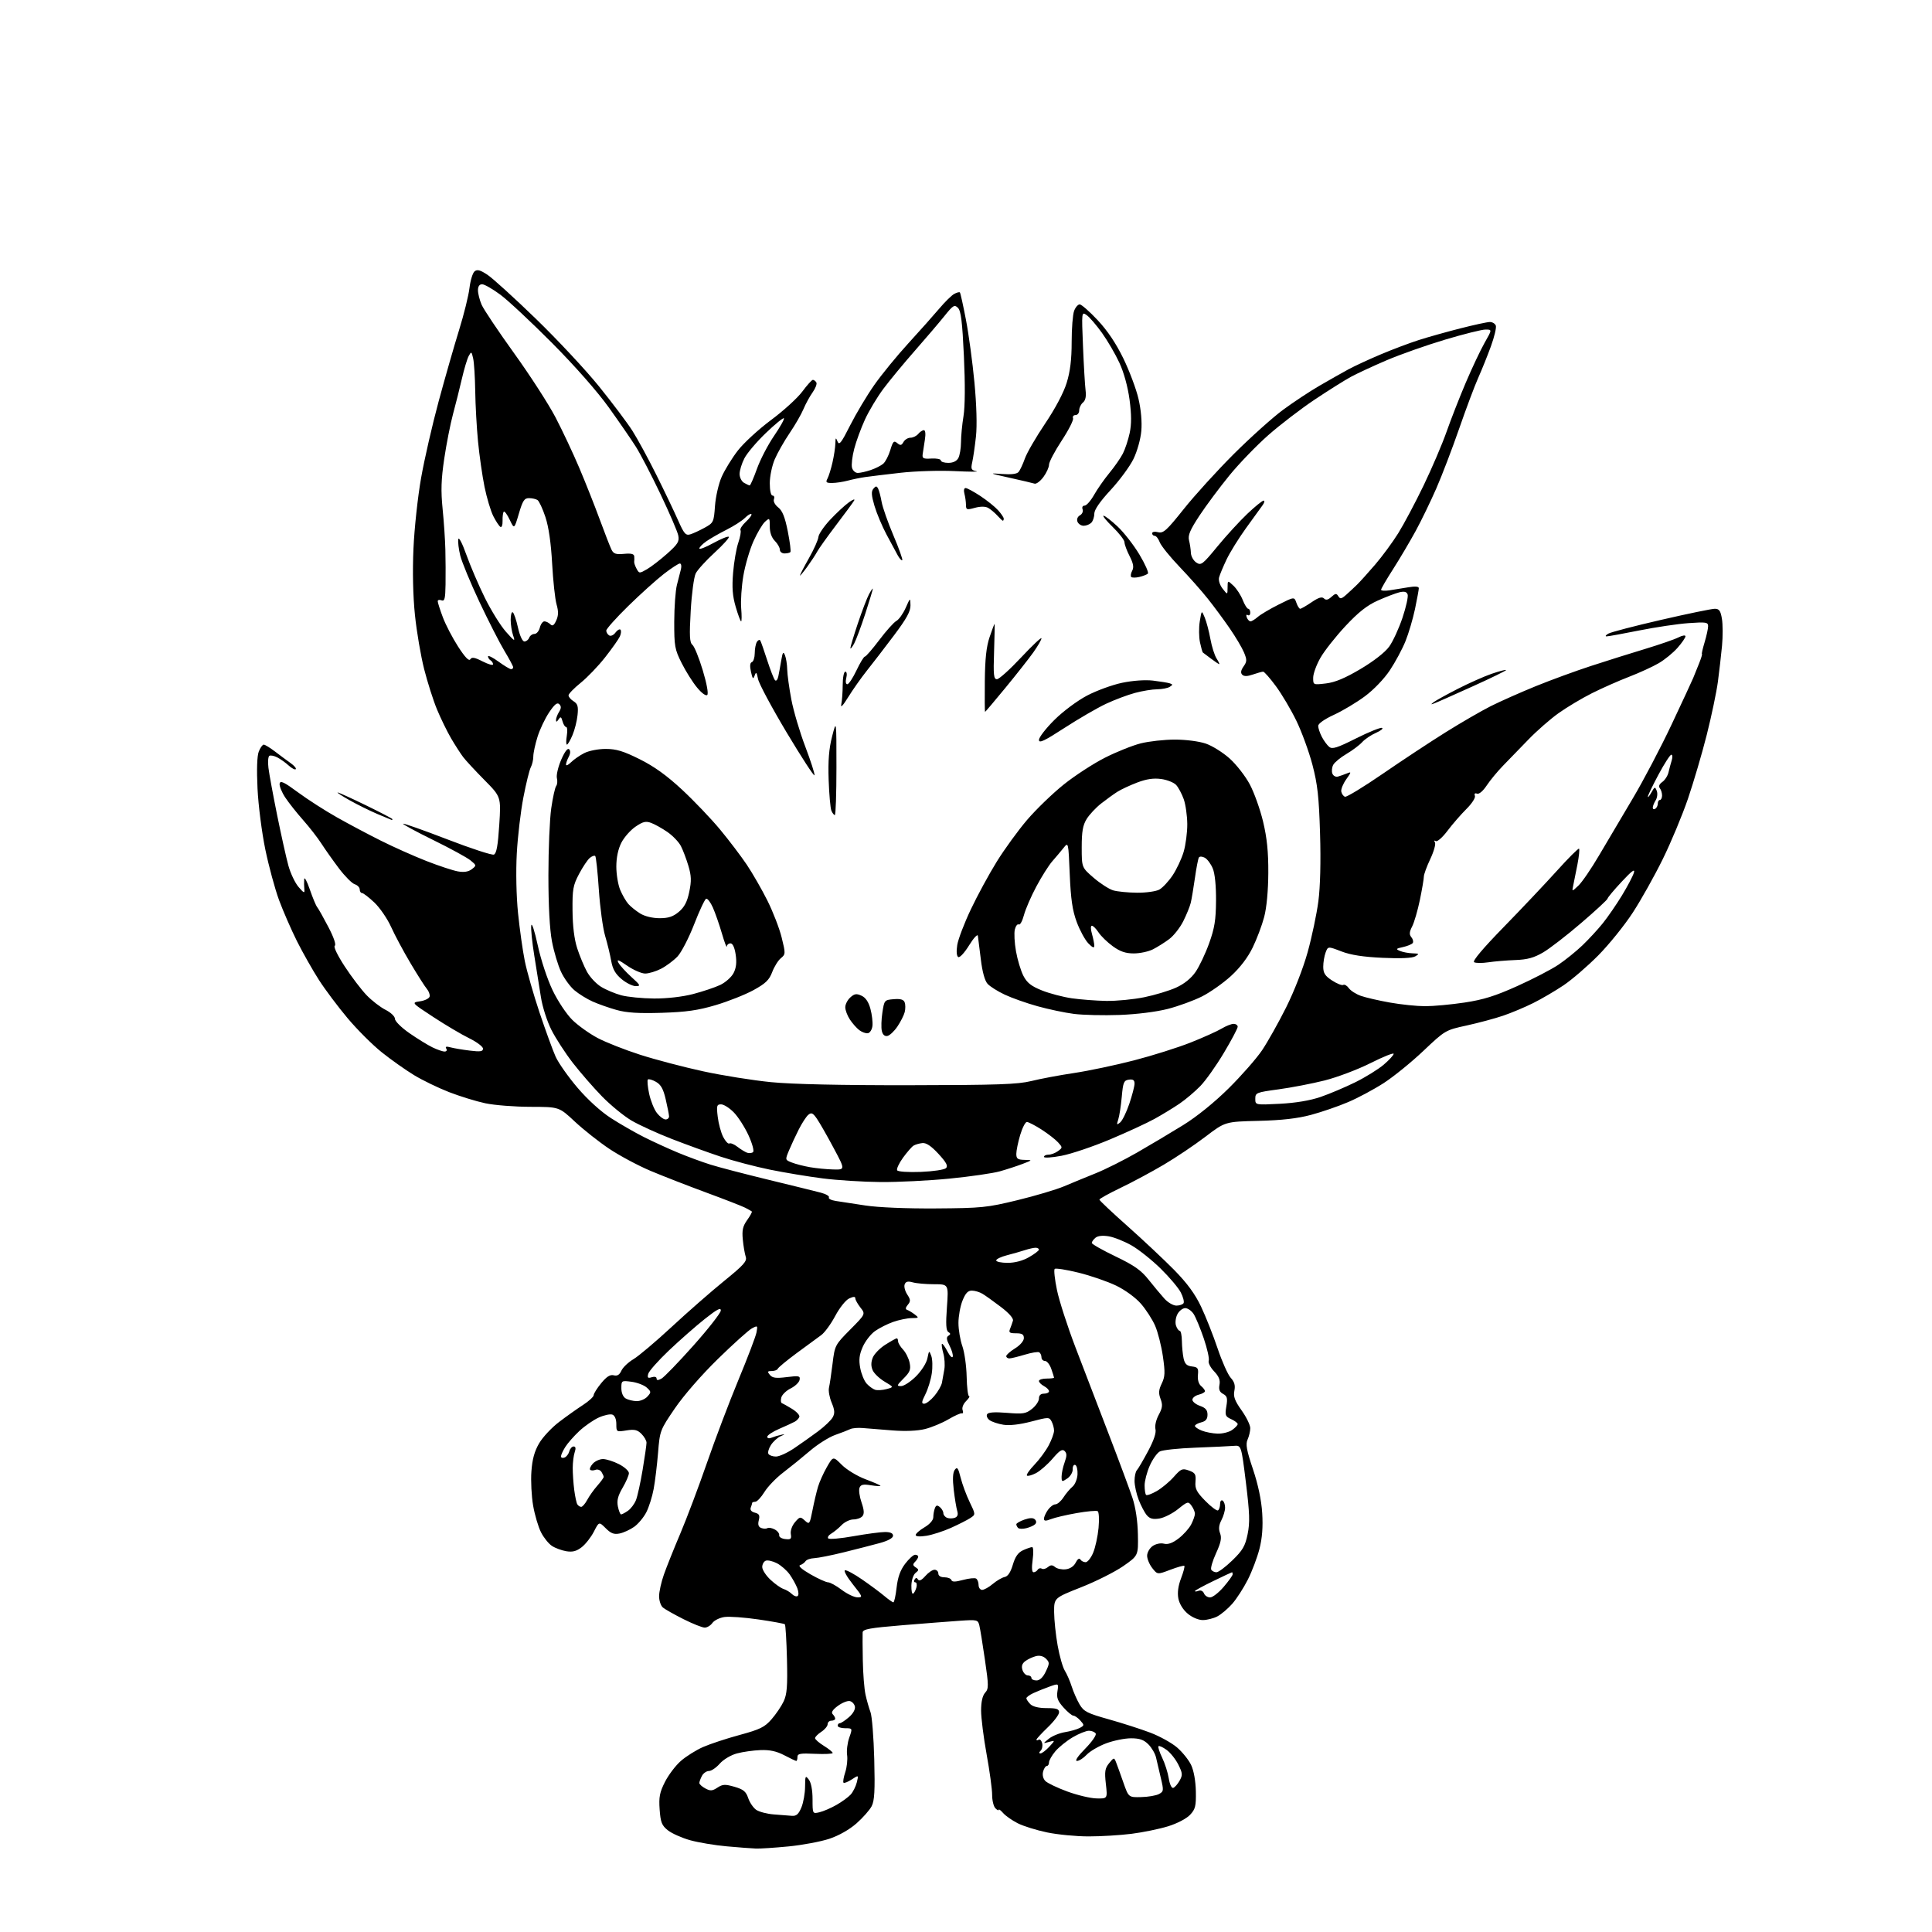 <?xml version="1.0" encoding="UTF-8" standalone="no"?>
<svg 
  version="1.1" 
  xmlns="http://www.w3.org/2000/svg" 
  xmlns:xlink="http://www.w3.org/1999/xlink" 
  xmlns:svg="http://www.w3.org/2000/svg"
  xmlns:rdf="http://www.w3.org/1999/02/22-rdf-syntax-ns#"
  xmlns:cc="http://creativecommons.org/ns#"
  xmlns:dc="http://purl.org/dc/elements/1.1/"
  viewBox="0 0 768 768"
  width="768"
  height="768"
>
<style>svg {background-color: white; }</style>"
<path stroke="none" fill="black" fill-rule="evenodd" d="M300.50,734.83C298.85,734.77 293.63,734.38 288.90,733.95C284.17,733.53 277.61,732.43 274.31,731.51C271.01,730.58 267.04,728.81 265.48,727.57C263.07,725.64 262.59,724.43 262.22,719.33C261.86,714.37 262.22,712.51 264.33,708.34C265.73,705.58 268.56,701.83 270.63,700.02C272.70,698.20 276.67,695.71 279.45,694.48C282.23,693.26 288.77,691.09 294.00,689.68C302.12,687.48 303.96,686.57 306.67,683.47C308.42,681.48 310.59,678.28 311.50,676.36C312.84,673.53 313.09,670.36 312.83,659.52C312.65,652.17 312.27,645.95 312.00,645.68C311.73,645.42 306.98,644.55 301.46,643.75C295.93,642.94 289.86,642.51 287.96,642.79C286.06,643.07 283.91,644.13 283.19,645.15C282.47,646.17 281.10,647.00 280.14,647.00C279.17,647.00 275.39,645.49 271.72,643.65C268.06,641.81 264.37,639.73 263.53,639.03C262.69,638.33 262.00,636.31 262.00,634.53C262.00,632.76 262.86,628.88 263.91,625.91C264.96,622.93 267.91,615.55 270.48,609.50C273.04,603.45 277.79,590.85 281.03,581.50C284.27,572.15 289.90,557.30 293.55,548.50C297.20,539.70 300.43,531.22 300.72,529.65C301.24,526.91 301.16,526.84 298.88,528.06C297.57,528.76 291.49,534.24 285.36,540.22C278.89,546.54 271.73,554.77 268.27,559.85C262.39,568.47 262.30,568.72 261.59,577.47C261.19,582.36 260.41,588.85 259.84,591.89C259.28,594.94 257.97,599.10 256.93,601.13C255.89,603.17 253.72,605.77 252.11,606.92C250.49,608.07 247.88,609.27 246.30,609.59C244.07,610.04 242.85,609.57 240.78,607.50C238.12,604.85 238.12,604.85 236.09,608.83C234.97,611.02 232.81,613.79 231.28,615.00C229.20,616.63 227.65,617.04 225.14,616.64C223.30,616.34 220.72,615.39 219.41,614.53C218.10,613.67 216.14,611.24 215.07,609.13C213.99,607.02 212.58,602.25 211.93,598.52C211.28,594.79 210.97,588.68 211.24,584.95C211.58,580.08 212.46,576.90 214.31,573.74C215.73,571.31 219.28,567.51 222.20,565.29C225.11,563.07 229.41,560.01 231.75,558.50C234.09,556.98 236.00,555.22 236.00,554.59C236.00,553.97 237.35,551.82 239.00,549.82C241.14,547.22 242.55,546.33 243.97,546.70C245.37,547.07 246.26,546.53 247.02,544.85C247.61,543.55 249.76,541.51 251.80,540.30C253.83,539.10 260.68,533.32 267.00,527.46C273.32,521.59 282.70,513.39 287.82,509.23C295.66,502.87 297.03,501.33 296.44,499.58C296.06,498.44 295.53,495.38 295.28,492.79C294.91,489.04 295.26,487.44 297.02,484.98C298.23,483.28 299.06,481.75 298.86,481.58C298.66,481.41 297.50,480.75 296.27,480.11C295.05,479.48 288.07,476.76 280.77,474.07C273.47,471.38 263.48,467.49 258.57,465.42C253.67,463.35 246.29,459.41 242.18,456.66C238.07,453.91 231.91,449.04 228.48,445.83C222.25,440.00 222.25,440.00 210.87,439.98C204.62,439.97 196.55,439.34 192.93,438.57C189.32,437.81 182.84,435.81 178.53,434.14C174.22,432.46 167.95,429.43 164.60,427.39C161.24,425.35 155.48,421.28 151.79,418.33C148.10,415.39 141.97,409.27 138.17,404.74C134.36,400.21 129.22,393.35 126.75,389.50C124.28,385.65 120.37,378.74 118.06,374.15C115.76,369.55 112.55,362.19 110.92,357.79C109.30,353.39 106.84,344.32 105.46,337.64C104.08,330.96 102.69,320.10 102.37,313.50C102.00,305.86 102.18,300.50 102.87,298.75C103.46,297.24 104.35,296.00 104.84,296.00C105.33,296.00 107.35,297.24 109.33,298.75C111.31,300.26 114.10,302.33 115.53,303.35C116.97,304.36 117.88,305.45 117.56,305.77C117.25,306.08 115.98,305.42 114.75,304.30C113.51,303.17 111.48,301.72 110.23,301.08C108.98,300.43 107.56,300.15 107.07,300.45C106.59,300.75 106.42,302.91 106.71,305.25C106.99,307.59 108.55,316.02 110.16,324.00C111.78,331.98 113.79,341.02 114.64,344.10C115.49,347.18 117.31,351.01 118.69,352.60C120.81,355.06 121.16,355.20 120.98,353.50C120.86,352.40 120.84,350.60 120.92,349.50C121.00,348.40 121.99,350.20 123.13,353.50C124.26,356.80 125.59,359.99 126.08,360.59C126.58,361.19 128.58,364.76 130.54,368.51C132.68,372.61 133.69,375.57 133.08,375.95C132.50,376.31 134.15,379.75 137.02,384.15C139.74,388.31 143.67,393.47 145.74,395.62C147.81,397.77 151.19,400.38 153.25,401.42C155.37,402.49 157.00,404.05 157.00,405.01C157.00,405.95 159.57,408.49 162.75,410.70C165.91,412.89 170.03,415.43 171.90,416.34C173.78,417.25 175.94,418.00 176.71,418.00C177.52,418.00 177.81,417.51 177.40,416.84C176.90,416.03 177.40,415.88 179.09,416.34C180.42,416.70 183.86,417.28 186.75,417.63C190.93,418.15 192.00,417.99 192.00,416.85C192.00,416.06 189.54,414.21 186.53,412.73C183.52,411.26 177.11,407.47 172.28,404.30C163.50,398.55 163.50,398.55 167.00,398.03C168.93,397.74 170.63,396.88 170.79,396.12C170.95,395.37 170.46,394.02 169.70,393.12C168.93,392.23 166.03,387.68 163.25,383.00C160.46,378.32 156.97,371.80 155.48,368.50C153.99,365.20 150.98,360.81 148.80,358.75C146.62,356.69 144.42,355.00 143.92,355.00C143.41,355.00 143.00,354.36 143.00,353.57C143.00,352.78 142.10,351.85 141.01,351.50C139.91,351.16 137.09,348.31 134.73,345.19C132.37,342.06 129.23,337.62 127.75,335.32C126.27,333.02 123.01,328.83 120.50,326.00C117.99,323.17 114.79,319.13 113.38,317.00C111.98,314.88 110.98,312.39 111.16,311.48C111.43,310.17 112.95,310.89 118.46,314.97C122.29,317.80 129.27,322.28 133.96,324.92C138.66,327.57 146.55,331.76 151.50,334.23C156.45,336.71 164.55,340.32 169.50,342.26C174.45,344.20 180.10,346.06 182.05,346.40C184.46,346.82 186.22,346.54 187.55,345.52C189.46,344.05 189.45,343.99 187.00,341.99C185.62,340.87 178.95,337.23 172.16,333.90C165.38,330.57 160.01,327.66 160.23,327.44C160.45,327.22 168.34,330.01 177.77,333.64C187.20,337.28 195.54,340.01 196.32,339.71C197.36,339.31 197.93,336.18 198.46,327.96C199.18,316.76 199.18,316.76 192.63,310.13C189.02,306.48 185.20,302.37 184.15,300.99C183.09,299.60 180.92,296.23 179.31,293.49C177.71,290.74 175.19,285.57 173.71,282.00C172.23,278.43 169.94,271.23 168.61,266.00C167.28,260.77 165.63,251.10 164.95,244.50C164.17,236.94 163.95,227.13 164.36,218.00C164.71,210.03 166.08,197.43 167.39,190.00C168.70,182.57 171.85,168.85 174.38,159.50C176.91,150.15 180.56,137.42 182.49,131.20C184.42,124.99 186.28,117.46 186.63,114.46C186.99,111.47 187.89,108.51 188.64,107.88C189.70,107.00 190.88,107.31 193.78,109.24C195.85,110.61 204.55,118.51 213.10,126.80C221.66,135.10 232.95,147.19 238.19,153.69C243.44,160.19 249.37,168.08 251.38,171.23C253.39,174.38 257.67,182.25 260.89,188.73C264.12,195.20 268.00,203.32 269.52,206.77C271.92,212.20 272.58,212.96 274.40,212.41C275.55,212.06 278.13,210.87 280.12,209.77C283.63,207.84 283.76,207.55 284.22,201.12C284.49,197.44 285.67,192.26 286.88,189.54C288.08,186.82 290.96,182.14 293.28,179.13C295.60,176.12 301.55,170.65 306.50,166.97C311.45,163.30 317.05,158.20 318.94,155.64C320.83,153.09 322.71,151.00 323.13,151.00C323.54,151.00 324.16,151.45 324.50,152.01C324.85,152.56 324.19,154.33 323.04,155.95C321.89,157.56 320.24,160.57 319.38,162.64C318.52,164.70 316.04,169.00 313.87,172.19C311.71,175.38 309.05,180.05 307.97,182.58C306.89,185.10 306.00,189.38 306.00,192.08C306.00,195.01 306.45,197.00 307.11,197.00C307.72,197.00 307.96,197.66 307.65,198.46C307.33,199.30 308.07,200.70 309.36,201.71C311.02,203.02 312.04,205.57 313.16,211.23C314.01,215.49 314.47,219.20 314.18,219.48C313.90,219.77 312.84,220.00 311.83,220.00C310.82,220.00 310.00,219.32 310.00,218.50C310.00,217.68 309.10,216.10 308.00,215.00C306.73,213.73 306.00,211.67 306.00,209.35C306.00,205.83 305.93,205.75 304.11,207.40C303.07,208.34 301.01,211.82 299.52,215.14C298.03,218.47 296.22,224.63 295.50,228.84C294.78,233.05 294.39,238.86 294.63,241.75C294.87,244.64 294.86,247.00 294.61,247.00C294.35,247.00 293.38,244.41 292.46,241.25C291.19,236.91 290.93,233.59 291.42,227.68C291.77,223.38 292.70,218.01 293.48,215.75C294.25,213.48 294.65,211.24 294.36,210.77C294.06,210.29 295.03,208.77 296.52,207.39C298.01,206.02 298.98,204.65 298.69,204.36C298.40,204.07 297.24,204.76 296.12,205.88C294.99,207.01 291.69,209.13 288.78,210.59C285.88,212.06 282.26,214.13 280.75,215.20C279.24,216.26 278.00,217.54 278.00,218.03C278.00,218.53 280.51,217.56 283.57,215.87C286.64,214.19 289.41,213.07 289.72,213.39C290.04,213.70 287.50,216.53 284.08,219.67C280.65,222.81 277.27,226.53 276.56,227.94C275.85,229.35 274.95,236.05 274.57,242.84C274.00,252.81 274.14,255.41 275.26,256.34C276.03,256.98 277.87,261.52 279.35,266.43C280.93,271.66 281.68,275.72 281.15,276.25C280.63,276.77 278.95,275.56 277.10,273.32C275.35,271.22 272.60,266.84 270.97,263.59C268.23,258.14 268.00,256.86 268.02,247.09C268.04,241.27 268.52,234.70 269.09,232.50C269.67,230.30 270.39,227.49 270.69,226.25C270.99,225.01 270.79,224.00 270.25,224.00C269.70,224.00 266.84,225.87 263.88,228.16C260.92,230.46 254.56,236.18 249.75,240.89C244.94,245.60 241.00,250.00 241.00,250.67C241.00,251.34 241.52,252.20 242.15,252.59C242.79,252.99 243.91,252.48 244.64,251.48C245.38,250.47 246.28,249.95 246.65,250.31C247.01,250.68 246.91,251.88 246.41,252.99C245.91,254.09 243.28,257.82 240.56,261.28C237.85,264.74 233.46,269.32 230.81,271.45C228.17,273.58 226.00,275.82 226.00,276.42C226.00,277.03 226.90,278.08 228.01,278.77C229.64,279.79 229.94,280.82 229.58,284.26C229.35,286.59 228.44,290.19 227.56,292.25C226.69,294.31 225.70,296.00 225.36,296.00C225.02,296.00 224.99,294.42 225.31,292.50C225.62,290.57 225.51,289.00 225.05,289.00C224.60,289.00 223.96,287.99 223.62,286.75C223.10,284.87 222.84,284.75 222.02,286.00C221.34,287.02 221.03,287.10 221.02,286.24C221.01,285.54 221.55,284.09 222.22,283.01C223.13,281.57 223.15,280.75 222.33,279.93C221.51,279.11 220.45,279.97 218.30,283.16C216.69,285.55 214.61,289.91 213.69,292.86C212.76,295.82 212.00,299.33 212.00,300.68C212.00,302.03 211.55,303.96 211.01,304.98C210.46,306.00 209.13,311.39 208.06,316.96C206.98,322.53 205.79,332.58 205.43,339.30C205.04,346.53 205.24,356.19 205.93,363.00C206.57,369.32 207.78,377.88 208.61,382.00C209.44,386.12 212.08,395.35 214.47,402.50C216.87,409.65 219.75,417.55 220.87,420.05C222.00,422.55 225.91,428.10 229.56,432.38C233.60,437.12 238.82,441.86 242.85,444.46C246.51,446.82 252.43,450.22 256.00,452.01C259.57,453.81 265.65,456.59 269.50,458.20C273.35,459.80 279.20,461.95 282.50,462.98C285.80,464.01 296.15,466.71 305.50,468.98C314.85,471.25 324.20,473.55 326.28,474.10C328.36,474.65 329.81,475.50 329.50,476.00C329.20,476.49 330.42,477.12 332.22,477.40C334.02,477.68 339.32,478.49 344.00,479.20C349.08,479.98 360.34,480.45 372.00,480.37C390.23,480.25 392.34,480.03 404.44,477.09C411.56,475.36 419.89,472.88 422.94,471.59C426.00,470.29 431.65,467.97 435.50,466.42C439.35,464.88 446.77,461.16 452.00,458.16C457.23,455.16 465.47,450.24 470.33,447.24C475.75,443.89 482.73,438.25 488.40,432.64C493.48,427.61 499.46,420.80 501.69,417.50C503.91,414.20 508.21,406.55 511.24,400.50C514.43,394.13 518.04,384.87 519.81,378.50C521.49,372.45 523.40,363.36 524.07,358.29C524.83,352.46 525.08,342.57 524.74,331.29C524.30,316.71 523.75,311.79 521.71,304.00C520.33,298.77 517.46,290.90 515.32,286.50C513.18,282.10 509.52,275.91 507.18,272.75C504.85,269.59 502.57,267.00 502.12,267.00C501.67,267.00 499.85,267.51 498.07,268.12C495.84,268.90 494.53,268.93 493.81,268.21C493.09,267.49 493.25,266.48 494.33,264.93C495.71,262.97 495.73,262.29 494.48,259.30C493.70,257.44 491.14,253.12 488.78,249.71C486.43,246.30 482.54,241.03 480.13,238.01C477.73,234.98 472.67,229.27 468.88,225.31C465.10,221.36 461.56,216.97 461.02,215.56C460.49,214.15 459.59,213.00 459.02,213.00C458.46,213.00 458.00,212.54 458.00,211.98C458.00,211.41 459.04,211.22 460.38,211.56C462.45,212.08 463.76,210.89 470.58,202.33C474.89,196.92 483.83,187.09 490.45,180.48C497.08,173.87 505.88,165.98 510.00,162.93C514.12,159.89 520.65,155.58 524.50,153.34C528.35,151.11 533.52,148.18 536.00,146.83C538.48,145.49 544.33,142.78 549.00,140.82C553.67,138.85 560.42,136.31 564.00,135.17C567.58,134.02 574.98,131.95 580.45,130.55C585.93,129.15 591.23,128.00 592.24,128.00C593.24,128.00 594.31,128.64 594.61,129.42C594.91,130.20 594.03,133.91 592.66,137.67C591.29,141.43 589.01,147.08 587.60,150.23C586.19,153.39 582.78,162.47 580.03,170.42C577.27,178.38 573.18,189.07 570.94,194.19C568.70,199.31 565.03,206.88 562.79,211.00C560.54,215.12 556.53,221.92 553.86,226.10C551.18,230.28 549.00,234.03 549.00,234.43C549.00,234.83 550.46,234.95 552.25,234.68C554.04,234.41 557.41,233.87 559.75,233.47C562.54,232.99 564.00,233.11 564.00,233.81C564.00,234.39 563.32,238.11 562.49,242.07C561.65,246.03 559.95,251.80 558.70,254.89C557.45,257.99 554.67,263.17 552.52,266.40C550.25,269.83 546.09,274.17 542.56,276.79C539.23,279.26 533.69,282.58 530.25,284.15C526.53,285.86 524.00,287.64 524.00,288.56C524.00,289.41 524.65,291.35 525.43,292.87C526.22,294.40 527.54,296.21 528.37,296.89C529.60,297.91 531.50,297.32 539.06,293.52C544.11,290.99 548.76,289.11 549.37,289.35C549.99,289.58 548.92,290.46 546.98,291.31C545.04,292.15 542.57,293.82 541.48,295.02C540.39,296.22 537.58,298.33 535.23,299.71C532.88,301.09 530.52,303.04 529.98,304.04C529.45,305.04 529.29,306.60 529.64,307.51C530.00,308.43 530.98,308.96 531.89,308.69C532.77,308.44 534.38,307.87 535.45,307.43C537.25,306.70 537.22,306.88 535.13,309.82C533.88,311.58 533.00,313.76 533.18,314.67C533.36,315.59 534.02,316.51 534.66,316.72C535.30,316.93 542.05,312.82 549.66,307.59C557.27,302.35 568.52,294.93 574.65,291.10C580.78,287.26 588.88,282.58 592.65,280.68C596.42,278.79 604.45,275.23 610.50,272.76C616.55,270.30 626.45,266.68 632.50,264.71C638.55,262.73 648.23,259.69 654.00,257.95C659.77,256.20 665.74,254.14 667.25,253.36C668.78,252.57 670.00,252.39 670.00,252.94C670.00,253.48 668.59,255.54 666.86,257.50C665.14,259.47 661.78,262.22 659.40,263.61C657.02,265.01 651.73,267.43 647.64,269.01C643.55,270.58 636.89,273.53 632.85,275.55C628.81,277.58 622.80,281.17 619.50,283.53C616.20,285.89 610.80,290.62 607.50,294.05C604.20,297.47 599.69,302.12 597.48,304.38C595.27,306.65 592.35,310.19 590.98,312.25C589.51,314.47 587.95,315.79 587.14,315.49C586.29,315.17 585.97,315.49 586.30,316.35C586.60,317.12 585.09,319.44 582.90,321.61C580.74,323.75 577.37,327.64 575.40,330.25C573.43,332.87 571.34,334.71 570.76,334.35C570.12,333.96 569.98,334.17 570.41,334.86C570.81,335.50 569.98,338.47 568.57,341.45C567.16,344.43 566.00,347.60 566.00,348.48C566.00,349.36 565.29,353.54 564.42,357.76C563.54,361.97 562.17,366.71 561.35,368.28C560.23,370.46 560.15,371.47 561.02,372.53C561.66,373.29 561.92,374.32 561.61,374.83C561.30,375.33 559.57,376.06 557.77,376.46C554.88,377.09 554.73,377.27 556.50,378.01C557.60,378.48 559.85,378.90 561.50,378.96C564.18,379.05 564.30,379.18 562.60,380.16C561.37,380.88 556.79,381.08 549.60,380.75C541.83,380.39 536.91,379.62 533.20,378.19C527.89,376.15 527.89,376.15 526.95,378.64C526.43,380.01 526.01,382.56 526.01,384.32C526.02,386.85 526.74,387.96 529.55,389.78C531.49,391.04 533.48,391.82 533.97,391.52C534.46,391.21 535.46,391.80 536.18,392.81C536.91,393.83 539.08,395.21 541.00,395.88C542.92,396.55 548.10,397.75 552.50,398.53C556.90,399.32 563.20,399.97 566.50,399.98C569.80,399.98 576.86,399.33 582.18,398.53C589.68,397.40 594.41,395.92 603.18,391.96C609.41,389.16 616.75,385.34 619.50,383.49C622.25,381.64 626.53,378.19 629.02,375.81C631.50,373.44 635.16,369.48 637.15,367.00C639.14,364.52 642.56,359.55 644.76,355.94C646.95,352.34 649.08,348.29 649.49,346.94C650.02,345.17 648.69,346.16 644.64,350.50C641.56,353.80 639.04,356.82 639.02,357.22C639.01,357.62 634.32,361.96 628.59,366.87C622.87,371.79 616.04,377.07 613.41,378.61C609.76,380.74 607.15,381.46 602.37,381.63C598.93,381.76 594.10,382.16 591.63,382.53C589.16,382.90 586.62,382.88 585.98,382.49C585.24,382.03 589.48,377.00 597.66,368.61C604.72,361.38 614.26,351.28 618.87,346.18C623.47,341.07 627.44,337.11 627.70,337.37C627.96,337.63 627.67,340.46 627.05,343.67C626.43,346.88 625.68,350.62 625.38,352.00C624.84,354.50 624.84,354.50 627.43,352.06C628.86,350.72 632.56,345.32 635.64,340.06C638.73,334.80 644.74,324.65 648.99,317.50C653.25,310.35 660.22,297.07 664.49,288.00C668.76,278.93 672.63,270.60 673.08,269.50C673.54,268.40 674.58,265.81 675.40,263.75C676.23,261.69 676.74,260.00 676.55,260.00C676.35,260.00 676.83,257.90 677.60,255.34C678.37,252.78 679.00,249.89 679.00,248.92C679.00,247.34 678.19,247.21 671.25,247.70C666.99,248.00 658.15,249.31 651.61,250.62C645.07,251.93 639.22,252.99 638.61,252.97C638.00,252.95 638.32,252.46 639.33,251.88C640.34,251.29 649.77,248.83 660.30,246.41C670.82,243.98 680.42,242.00 681.63,242.00C683.41,242.00 683.95,242.75 684.49,245.97C684.86,248.15 684.88,252.99 684.53,256.72C684.17,260.45 683.44,266.88 682.89,271.00C682.34,275.12 680.35,284.61 678.47,292.07C676.59,299.53 673.21,311.00 670.97,317.57C668.72,324.13 664.23,334.90 660.98,341.50C657.74,348.10 652.39,357.66 649.09,362.73C645.79,367.81 639.58,375.50 635.30,379.82C631.01,384.14 624.80,389.49 621.50,391.70C618.20,393.91 612.80,397.08 609.50,398.72C606.20,400.37 600.80,402.64 597.50,403.76C594.20,404.88 587.68,406.63 583.02,407.65C574.58,409.49 574.49,409.54 565.84,417.72C561.06,422.25 553.97,428.00 550.09,430.51C546.21,433.02 539.83,436.44 535.91,438.10C532.00,439.77 525.35,442.06 521.15,443.18C515.77,444.62 509.57,445.33 500.27,445.56C487.03,445.88 487.03,445.88 479.17,451.87C474.85,455.16 467.39,460.17 462.59,463.00C457.79,465.84 450.07,469.98 445.43,472.20C440.79,474.43 437.01,476.53 437.03,476.87C437.04,477.22 442.10,481.99 448.28,487.47C454.45,492.96 462.77,500.78 466.78,504.85C471.91,510.08 475.05,514.36 477.43,519.38C479.29,523.30 482.25,530.77 484.01,536.00C485.77,541.23 488.12,546.49 489.24,547.71C490.71,549.31 491.11,550.71 490.68,552.85C490.22,555.15 490.83,556.82 493.55,560.64C495.45,563.31 497.00,566.49 497.00,567.70C497.00,568.91 496.52,570.95 495.94,572.23C495.10,574.08 495.52,576.44 498.07,584.02C500.14,590.20 501.42,596.29 501.75,601.50C502.09,607.03 501.75,611.43 500.65,615.72C499.77,619.15 497.70,624.64 496.03,627.93C494.37,631.22 491.59,635.53 489.86,637.51C488.12,639.48 485.44,641.75 483.90,642.55C482.36,643.35 479.76,644.00 478.13,644.00C476.40,644.00 473.88,642.93 472.11,641.44C470.27,639.89 468.81,637.51 468.41,635.40C467.98,633.10 468.35,630.37 469.49,627.40C470.44,624.91 471.02,622.69 470.80,622.46C470.57,622.23 468.07,622.93 465.24,624.00C460.11,625.95 460.11,625.95 458.05,623.34C456.92,621.91 456.00,619.69 456.00,618.42C456.00,617.15 456.98,615.43 458.18,614.58C459.45,613.70 461.34,613.30 462.69,613.64C464.31,614.04 466.09,613.41 468.51,611.56C470.43,610.09 472.68,607.59 473.50,606.00C474.33,604.40 475.00,602.49 475.00,601.74C475.00,600.99 474.39,599.55 473.64,598.53C472.35,596.76 472.10,596.82 468.31,599.87C466.12,601.63 462.78,603.32 460.90,603.63C458.33,604.05 457.08,603.72 455.89,602.34C455.02,601.33 453.57,598.58 452.66,596.23C451.74,593.88 451.00,590.48 451.00,588.68C451.00,586.88 451.41,584.97 451.91,584.45C452.41,583.93 454.41,580.53 456.35,576.90C458.67,572.57 459.69,569.53 459.31,568.09C458.99,566.84 459.54,564.42 460.59,562.46C462.11,559.65 462.24,558.48 461.35,556.11C460.48,553.81 460.58,552.52 461.81,549.97C463.13,547.24 463.20,545.58 462.26,539.13C461.65,534.93 460.26,529.48 459.18,527.00C458.10,524.52 455.58,520.61 453.57,518.29C451.45,515.85 447.32,512.82 443.71,511.07C440.29,509.42 433.55,507.09 428.71,505.90C423.88,504.71 419.62,504.04 419.25,504.42C418.87,504.79 419.28,508.57 420.16,512.80C421.03,517.04 424.33,527.25 427.48,535.50C430.64,543.75 436.59,559.27 440.71,570.00C444.84,580.73 449.10,592.20 450.19,595.50C451.43,599.27 452.23,604.64 452.33,609.94C452.50,618.38 452.50,618.38 446.50,622.56C443.20,624.85 435.66,628.64 429.75,630.97C419.00,635.22 419.00,635.22 419.03,640.86C419.05,643.96 419.68,649.93 420.43,654.12C421.18,658.32 422.46,662.82 423.28,664.12C424.10,665.43 425.34,668.26 426.02,670.42C426.71,672.57 428.12,675.78 429.15,677.53C430.82,680.36 432.18,681.05 440.77,683.46C446.12,684.96 453.54,687.35 457.26,688.76C460.98,690.17 465.76,692.81 467.88,694.63C470.00,696.45 472.53,699.59 473.49,701.61C474.55,703.84 475.28,707.95 475.37,712.06C475.48,717.96 475.19,719.16 473.06,721.43C471.65,722.93 467.93,724.87 464.30,725.99C460.83,727.06 454.29,728.40 449.77,728.97C445.25,729.54 437.58,730.00 432.73,730.00C427.88,730.00 420.47,729.29 416.26,728.42C412.05,727.55 406.78,725.91 404.55,724.77C402.32,723.64 399.71,721.81 398.75,720.70C397.79,719.60 397.00,719.02 397.00,719.42C397.00,719.82 396.41,719.55 395.69,718.82C394.97,718.09 394.38,715.70 394.39,713.50C394.40,711.30 393.41,704.05 392.20,697.39C390.99,690.73 390.00,682.89 390.00,679.97C390.00,676.52 390.56,674.04 391.59,672.90C393.04,671.30 393.04,670.17 391.53,659.82C390.63,653.60 389.63,647.44 389.31,646.15C388.76,643.89 388.44,643.81 381.62,644.27C377.70,644.54 367.41,645.34 358.75,646.05C345.72,647.13 342.98,647.62 342.91,648.93C342.85,649.79 342.89,654.77 342.98,660.00C343.07,665.23 343.55,671.35 344.05,673.62C344.54,675.88 345.44,679.02 346.03,680.59C346.63,682.15 347.30,690.59 347.53,699.33C347.85,711.81 347.63,715.81 346.50,717.99C345.71,719.52 342.99,722.60 340.46,724.83C337.64,727.31 333.44,729.69 329.66,730.95C326.25,732.08 318.98,733.44 313.48,733.98C307.99,734.51 302.15,734.90 300.50,734.83zM314.80,721.82C316.56,721.96 317.44,721.18 318.55,718.53C319.35,716.62 320.01,712.91 320.03,710.28C320.06,705.86 320.17,705.65 321.53,707.44C322.43,708.63 323.00,711.63 323.00,715.21C323.00,721.04 323.00,721.04 325.75,720.40C327.26,720.05 330.30,718.74 332.50,717.49C334.70,716.23 337.25,714.37 338.17,713.35C339.09,712.33 340.18,710.16 340.59,708.53C341.33,705.55 341.33,705.55 338.58,707.36C337.06,708.35 335.60,708.93 335.31,708.65C335.03,708.36 335.34,706.49 336.00,704.49C336.66,702.49 336.99,699.42 336.74,697.67C336.48,695.93 336.86,692.81 337.59,690.75C338.91,687.00 338.91,687.00 335.96,687.00C334.33,687.00 333.00,686.55 333.00,686.00C333.00,685.45 333.38,685.00 333.84,685.00C334.31,685.00 335.93,683.93 337.44,682.63C339.09,681.22 340.05,679.51 339.84,678.39C339.64,677.37 338.72,676.38 337.79,676.20C336.85,676.02 334.72,676.89 333.04,678.13C330.99,679.64 330.32,680.72 330.99,681.39C331.55,681.95 332.00,682.76 332.00,683.20C332.00,683.64 331.32,684.00 330.50,684.00C329.68,684.00 329.00,684.62 329.00,685.38C329.00,686.15 327.88,687.51 326.50,688.41C325.12,689.31 324.00,690.45 324.00,690.94C324.00,691.43 325.57,692.81 327.50,694.00C329.43,695.19 331.00,696.46 331.00,696.83C331.00,697.20 327.85,697.35 324.00,697.17C318.14,696.89 317.00,697.09 317.00,698.42C317.00,699.29 316.79,700.00 316.53,700.00C316.27,700.00 314.14,698.99 311.78,697.75C308.71,696.14 306.03,695.55 302.33,695.69C299.49,695.79 295.26,696.39 292.92,697.02C290.51,697.67 287.57,699.43 286.11,701.08C284.71,702.69 282.77,704.00 281.81,704.00C280.85,704.00 279.60,704.87 279.04,705.93C278.47,707.00 278.00,708.27 278.00,708.77C278.00,709.26 279.07,710.23 280.38,710.93C282.37,712.00 283.15,711.95 285.19,710.61C287.28,709.24 288.24,709.20 291.98,710.28C295.51,711.30 296.54,712.15 297.42,714.75C298.01,716.52 299.44,718.62 300.58,719.42C301.73,720.22 304.88,721.05 307.58,721.26C310.29,721.47 313.54,721.72 314.80,721.82zM435.88,714.90C440.26,715.00 440.26,715.00 439.60,709.15C439.04,704.21 439.24,702.93 440.89,700.90C442.80,698.57 442.87,698.56 443.64,700.50C444.08,701.60 445.38,705.20 446.53,708.50C448.63,714.50 448.63,714.50 453.65,714.37C456.41,714.31 459.58,713.76 460.69,713.17C462.59,712.15 462.64,711.76 461.45,706.79C460.75,703.88 459.90,700.22 459.55,698.66C459.20,697.10 457.83,694.74 456.50,693.41C454.67,691.58 453.02,691.00 449.58,691.00C447.10,691.00 442.66,691.90 439.70,693.01C436.75,694.12 433.28,696.14 431.99,697.51C430.70,698.88 428.96,700.00 428.11,700.00C427.18,700.00 428.46,698.08 431.41,695.10C434.06,692.40 435.93,689.70 435.56,689.10C435.19,688.49 433.98,688.00 432.87,688.00C431.76,688.00 428.87,689.16 426.45,690.58C424.02,692.01 420.90,694.52 419.52,696.16C418.13,697.81 417.00,699.79 417.00,700.58C417.00,701.36 416.60,702.00 416.12,702.00C415.63,702.00 414.97,703.01 414.65,704.24C414.29,705.60 414.66,707.09 415.56,707.99C416.39,708.82 420.31,710.69 424.28,712.15C428.25,713.61 433.47,714.85 435.88,714.90zM466.38,710.71C467.00,710.51 468.14,709.21 468.91,707.84C470.16,705.62 470.11,704.89 468.41,701.48C467.36,699.36 465.27,696.73 463.77,695.63C462.26,694.53 460.80,693.86 460.52,694.14C460.24,694.42 460.90,696.48 461.98,698.72C463.06,700.95 464.24,704.65 464.60,706.93C464.98,709.31 465.74,710.92 466.38,710.71zM413.63,697.00C414.19,697.00 415.74,695.82 417.08,694.38C419.50,691.75 419.50,691.75 417.00,692.44C414.50,693.13 414.50,693.13 416.95,691.16C418.29,690.08 421.16,688.91 423.32,688.56C425.48,688.22 428.13,687.46 429.21,686.89C431.07,685.89 431.08,685.75 429.43,683.92C428.47,682.86 427.24,682.00 426.68,682.00C426.13,682.00 424.36,680.54 422.76,678.75C420.44,676.17 419.94,674.84 420.35,672.32C420.85,669.14 420.85,669.14 417.18,670.46C415.15,671.18 412.26,672.35 410.75,673.05C409.24,673.75 408.00,674.67 408.00,675.09C408.00,675.51 408.71,676.56 409.57,677.43C410.57,678.43 412.92,679.00 416.07,679.00C420.01,679.00 421.00,679.34 421.00,680.67C421.00,681.59 418.98,684.28 416.50,686.65C414.02,689.03 412.00,691.23 412.00,691.54C412.00,691.86 412.40,691.87 412.89,691.57C413.37,691.27 414.00,691.88 414.27,692.93C414.54,693.97 414.28,695.32 413.68,695.92C412.98,696.62 412.96,697.00 413.63,697.00zM412.02,668.00C413.34,668.00 414.61,666.79 415.71,664.48C417.25,661.24 417.26,660.83 415.78,659.35C414.77,658.34 413.30,657.96 411.83,658.33C410.55,658.65 408.66,659.53 407.63,660.28C406.31,661.25 405.96,662.29 406.44,663.83C406.82,665.02 407.78,666.00 408.57,666.00C409.36,666.00 410.00,666.45 410.00,667.00C410.00,667.55 410.91,668.00 412.02,668.00zM355.12,636.96C355.46,636.98 356.04,634.35 356.41,631.11C356.88,626.97 357.88,624.17 359.79,621.65C361.28,619.68 363.06,618.06 363.75,618.04C364.44,618.02 365.00,618.36 365.00,618.80C365.00,619.24 364.44,620.16 363.76,620.84C362.77,621.83 362.82,622.28 364.01,623.06C365.32,623.92 365.32,624.18 363.94,625.27C363.07,625.96 362.34,628.14 362.29,630.25C362.24,632.31 362.55,633.78 362.98,633.51C363.41,633.25 364.00,632.12 364.29,631.02C364.58,629.91 364.38,629.00 363.85,629.00C363.32,629.00 363.19,628.50 363.57,627.89C364.07,627.09 364.44,627.09 364.94,627.90C365.39,628.62 366.39,628.14 367.81,626.51C369.01,625.13 370.66,624.00 371.49,624.00C372.32,624.00 373.00,624.67 373.00,625.50C373.00,626.42 373.94,627.00 375.42,627.00C376.75,627.00 378.00,627.49 378.20,628.10C378.46,628.89 379.74,628.88 382.81,628.05C385.14,627.42 387.49,627.18 388.02,627.51C388.56,627.85 389.00,628.99 389.00,630.06C389.00,631.13 389.64,632.00 390.42,632.00C391.21,632.00 393.12,630.93 394.67,629.62C396.23,628.31 398.35,627.08 399.40,626.87C400.65,626.63 401.74,624.98 402.62,622.00C403.57,618.77 404.72,617.15 406.67,616.25C408.17,615.56 409.80,615.00 410.29,615.00C410.79,615.00 410.88,617.21 410.50,620.00C410.06,623.22 410.18,625.00 410.85,625.00C411.42,625.00 412.16,624.54 412.51,623.98C412.86,623.42 413.58,623.24 414.11,623.57C414.65,623.90 415.74,623.63 416.54,622.96C417.67,622.03 418.32,622.02 419.44,622.95C420.23,623.61 422.13,624.00 423.67,623.82C425.38,623.62 426.90,622.60 427.61,621.16C428.32,619.74 429.04,619.25 429.45,619.91C429.82,620.51 430.76,621.00 431.55,621.00C432.33,621.00 433.68,619.31 434.54,617.25C435.41,615.19 436.37,610.75 436.69,607.39C437.00,604.03 436.85,601.03 436.35,600.72C435.85,600.41 432.08,600.75 427.97,601.48C423.86,602.20 419.26,603.28 417.75,603.88C415.64,604.70 415.00,604.66 415.00,603.70C415.00,603.01 415.70,601.44 416.56,600.22C417.41,599.00 418.75,598.00 419.53,598.00C420.31,598.00 421.75,596.76 422.73,595.25C423.70,593.74 425.32,591.82 426.33,590.98C427.34,590.13 428.23,587.95 428.33,586.08C428.42,584.23 428.01,582.54 427.42,582.33C426.82,582.12 426.37,582.90 426.42,584.08C426.46,585.25 425.49,586.89 424.25,587.73C422.13,589.16 422.00,589.11 422.00,586.94C422.00,585.68 422.54,583.15 423.20,581.32C424.13,578.75 424.13,577.73 423.21,576.81C422.29,575.89 421.20,576.57 418.41,579.84C416.42,582.15 413.45,584.75 411.81,585.60C410.16,586.45 408.55,586.88 408.22,586.56C407.90,586.23 409.24,584.28 411.22,582.23C413.19,580.18 415.75,576.71 416.90,574.51C418.06,572.32 419.00,569.71 419.00,568.70C419.00,567.69 418.56,566.05 418.02,565.04C417.08,563.28 416.81,563.28 409.88,565.10C405.37,566.28 401.29,566.75 398.88,566.36C396.77,566.03 394.29,565.20 393.37,564.53C392.45,563.85 392.01,562.79 392.40,562.17C392.87,561.40 395.42,561.23 400.30,561.63C406.71,562.16 407.80,561.98 410.25,560.04C411.76,558.84 413.00,556.99 413.00,555.93C413.00,554.67 413.69,554.00 415.00,554.00C416.10,554.00 417.00,553.57 417.00,553.04C417.00,552.50 416.10,551.59 415.00,551.00C413.90,550.41 413.00,549.50 413.00,548.96C413.00,548.43 414.35,548.00 416.00,548.00C417.65,548.00 419.00,547.84 419.00,547.65C419.00,547.46 418.51,545.88 417.90,544.15C417.30,542.42 416.17,541.00 415.40,541.00C414.63,541.00 414.00,540.35 414.00,539.56C414.00,538.77 413.60,537.87 413.12,537.57C412.63,537.27 410.04,537.69 407.37,538.50C404.69,539.31 401.94,539.98 401.25,539.99C400.56,540.00 400.00,539.59 400.00,539.08C400.00,538.58 401.57,537.19 403.50,536.00C405.53,534.74 407.00,533.03 407.00,531.92C407.00,530.44 406.29,530.00 403.89,530.00C401.33,530.00 400.91,529.70 401.51,528.25C401.90,527.29 402.42,525.83 402.66,525.00C402.93,524.07 401.10,521.98 397.83,519.50C394.94,517.30 391.65,514.95 390.53,514.29C389.42,513.62 387.54,513.05 386.36,513.04C384.78,513.01 383.80,514.05 382.61,517.02C381.72,519.23 381.00,523.22 381.00,525.89C381.00,528.56 381.70,532.72 382.55,535.12C383.40,537.53 384.17,542.99 384.26,547.25C384.35,551.51 384.78,555.00 385.21,555.00C385.65,555.00 385.11,555.89 384.02,556.98C382.90,558.10 382.31,559.63 382.65,560.52C382.98,561.38 382.85,561.96 382.37,561.82C381.89,561.67 379.48,562.75 377.00,564.21C374.52,565.67 370.35,567.40 367.72,568.06C364.70,568.81 359.90,569.02 354.72,568.61C350.20,568.26 344.93,567.84 343.00,567.67C341.07,567.50 338.82,567.69 338.00,568.09C337.18,568.49 334.48,569.54 332.00,570.41C329.52,571.29 325.00,574.14 321.95,576.75C318.90,579.36 314.12,583.23 311.34,585.35C308.55,587.47 305.20,590.94 303.89,593.07C302.57,595.20 300.94,596.96 300.25,596.97C299.56,596.99 299.00,597.19 299.00,597.42C299.00,597.65 298.75,598.49 298.44,599.29C298.09,600.21 298.68,600.95 300.07,601.31C301.81,601.76 302.12,602.38 301.63,604.33C301.20,606.06 301.48,606.97 302.60,607.40C303.47,607.73 304.58,607.76 305.07,607.46C305.56,607.15 306.86,607.39 307.97,607.98C309.08,608.58 309.87,609.61 309.74,610.28C309.61,610.95 310.68,611.64 312.12,611.80C314.37,612.06 314.69,611.78 314.36,609.80C314.14,608.48 314.84,606.49 316.01,605.11C317.94,602.85 318.14,602.81 319.93,604.44C321.76,606.10 321.87,605.96 322.98,600.33C323.61,597.12 324.60,592.92 325.18,591.00C325.75,589.08 327.34,585.55 328.70,583.17C331.18,578.84 331.18,578.84 334.66,582.33C336.59,584.26 340.79,586.80 344.07,588.03C347.33,589.25 350.00,590.42 350.00,590.63C350.00,590.85 348.27,590.75 346.15,590.41C343.12,589.92 342.16,590.14 341.66,591.43C341.32,592.33 341.68,594.95 342.47,597.24C343.51,600.25 343.61,601.77 342.83,602.70C342.24,603.42 340.62,604.00 339.24,604.00C337.86,604.00 335.75,605.01 334.55,606.25C333.35,607.49 331.50,609.01 330.44,609.63C329.37,610.26 328.84,611.12 329.25,611.55C329.66,611.98 334.18,611.58 339.30,610.66C344.43,609.75 350.05,609.00 351.81,609.00C353.95,609.00 355.00,609.48 355.00,610.47C355.00,611.40 353.06,612.47 349.75,613.38C346.86,614.17 340.45,615.82 335.50,617.04C330.55,618.27 325.25,619.32 323.71,619.39C322.18,619.45 320.61,620.00 320.21,620.60C319.82,621.21 318.85,621.91 318.05,622.17C317.17,622.45 318.77,623.86 322.18,625.82C325.24,627.57 328.40,629.00 329.19,629.00C329.99,629.00 332.41,630.34 334.57,631.97C336.73,633.61 339.55,634.96 340.84,634.97C343.04,635.00 342.95,634.72 339.01,629.78C336.72,626.90 335.31,624.40 335.88,624.21C336.45,624.02 339.52,625.67 342.70,627.87C345.89,630.07 349.85,633.01 351.50,634.40C353.15,635.79 354.78,636.94 355.12,636.96zM317.04,634.47C317.54,634.16 317.50,632.81 316.94,631.33C316.39,629.91 315.03,627.44 313.90,625.85C312.77,624.27 310.49,622.27 308.83,621.41C307.17,620.56 305.19,620.10 304.41,620.40C303.63,620.69 303.00,621.83 303.00,622.92C303.00,624.01 304.46,626.27 306.25,627.95C308.04,629.63 310.38,631.29 311.45,631.63C312.53,631.98 314.03,632.88 314.78,633.64C315.54,634.40 316.56,634.77 317.04,634.47zM481.03,635.00C482.03,635.00 484.45,633.12 486.42,630.82C488.39,628.52 490.00,626.27 490.00,625.82C490.00,625.37 489.89,625.00 489.75,625.00C489.61,625.00 486.23,626.58 482.25,628.52C478.26,630.45 475.00,632.23 475.00,632.48C475.00,632.73 475.67,632.68 476.49,632.36C477.34,632.04 478.25,632.48 478.60,633.40C478.94,634.28 480.03,635.00 481.03,635.00zM483.56,625.00C484.36,625.00 487.21,622.86 489.90,620.25C494.00,616.27 494.98,614.59 495.95,609.85C496.89,605.21 496.77,601.53 495.27,589.35C493.43,574.50 493.43,574.50 490.46,574.75C488.83,574.89 481.99,575.21 475.25,575.47C468.51,575.72 462.11,576.40 461.04,576.98C459.96,577.56 458.16,580.10 457.04,582.64C455.92,585.18 455.00,588.70 455.00,590.46C455.00,592.22 455.26,593.93 455.58,594.25C455.90,594.57 457.82,593.88 459.83,592.72C461.85,591.55 464.91,589.01 466.62,587.06C469.47,583.84 470.01,583.62 472.62,584.56C475.12,585.46 475.46,586.05 475.22,588.98C474.99,591.80 475.65,593.09 479.14,596.64C481.44,598.99 483.71,600.68 484.17,600.40C484.62,600.11 485.00,598.98 485.00,597.88C485.00,596.78 485.45,596.16 486.00,596.50C486.55,596.84 487.00,598.10 486.99,599.31C486.99,600.51 486.33,602.75 485.53,604.29C484.51,606.25 484.35,607.79 485.00,609.50C485.71,611.36 485.33,613.22 483.39,617.45C482.00,620.49 481.15,623.43 481.49,623.99C481.84,624.54 482.77,625.00 483.56,625.00zM368.25,610.50C365.66,610.91 364.00,610.79 364.00,610.19C364.00,609.64 365.57,608.27 367.50,607.13C369.60,605.89 371.00,604.29 371.00,603.12C371.00,602.04 371.28,600.44 371.62,599.56C372.09,598.31 372.55,598.21 373.62,599.10C374.38,599.73 375.00,600.82 375.00,601.52C375.00,602.21 375.68,603.05 376.50,603.36C377.32,603.68 378.71,603.66 379.58,603.33C380.66,602.92 380.95,602.05 380.51,600.61C380.16,599.45 379.53,595.66 379.12,592.18C378.62,587.89 378.75,585.35 379.54,584.28C380.50,582.97 380.89,583.49 381.88,587.43C382.53,590.02 384.14,594.38 385.46,597.10C387.85,602.05 387.85,602.05 385.67,603.47C384.48,604.25 381.02,606.00 378.00,607.36C374.98,608.71 370.59,610.13 368.25,610.50zM407.97,607.48C406.58,607.83 405.12,607.78 404.72,607.39C404.32,606.99 404.00,606.34 404.00,605.93C404.00,605.53 405.43,604.70 407.19,604.08C409.34,603.33 410.70,603.30 411.39,603.99C412.03,604.63 412.05,605.34 411.45,605.93C410.93,606.44 409.36,607.14 407.97,607.48zM246.90,602.00C247.26,602.00 248.49,601.34 249.64,600.54C250.79,599.74 252.22,597.82 252.82,596.29C253.42,594.76 254.61,589.34 255.46,584.25C256.31,579.16 257.00,574.32 257.00,573.50C257.00,572.67 256.10,571.10 254.99,569.99C253.37,568.37 252.20,568.10 248.99,568.62C245.04,569.25 245.00,569.22 245.00,566.10C245.00,564.16 244.40,562.71 243.45,562.34C242.59,562.01 240.15,562.53 238.03,563.49C235.91,564.44 232.42,566.86 230.28,568.86C228.14,570.86 225.63,573.72 224.70,575.21C223.76,576.71 223.00,578.38 223.00,578.93C223.00,579.49 223.63,579.70 224.40,579.40C225.17,579.10 226.03,577.99 226.31,576.93C226.59,575.87 227.36,575.00 228.02,575.00C228.84,575.00 228.98,575.73 228.46,577.25C228.03,578.49 227.68,581.30 227.67,583.50C227.66,585.70 227.93,589.63 228.26,592.24C228.60,594.85 229.15,597.44 229.49,597.99C229.84,598.55 230.53,599.00 231.03,599.00C231.54,599.00 232.61,597.76 233.42,596.25C234.22,594.74 236.03,592.19 237.44,590.59C238.85,589.00 239.99,587.42 239.98,587.09C239.98,586.77 239.57,585.87 239.09,585.10C238.60,584.34 237.53,583.97 236.70,584.29C235.87,584.60 234.93,584.59 234.60,584.26C234.27,583.93 234.74,582.84 235.65,581.83C236.56,580.82 238.38,580.00 239.69,580.00C241.01,580.00 243.86,580.91 246.04,582.02C248.22,583.13 250.00,584.74 250.00,585.59C250.00,586.45 248.87,589.07 247.49,591.42C245.62,594.62 245.15,596.49 245.62,598.85C245.97,600.58 246.54,602.00 246.90,602.00zM308.46,579.00C309.75,579.00 312.98,577.53 315.65,575.73C318.32,573.93 322.61,570.89 325.18,568.98C327.75,567.07 330.38,564.56 331.01,563.41C331.92,561.78 331.82,560.52 330.59,557.56C329.72,555.49 329.25,552.83 329.53,551.65C329.81,550.47 330.45,546.17 330.95,542.10C331.84,534.80 331.93,534.63 337.96,528.54C344.08,522.37 344.08,522.37 342.04,519.78C340.92,518.35 340.00,516.70 340.00,516.11C340.00,515.36 339.28,515.37 337.57,516.15C336.21,516.77 333.76,519.84 332.01,523.12C330.29,526.35 327.78,529.78 326.42,530.75C325.07,531.71 320.71,534.91 316.73,537.86C312.75,540.80 309.35,543.62 309.17,544.11C308.98,544.60 307.92,545.00 306.79,545.00C305.07,545.00 304.95,545.24 306.04,546.55C307.06,547.78 308.48,547.96 312.76,547.42C317.64,546.81 318.16,546.93 317.85,548.53C317.66,549.52 316.07,551.04 314.32,551.91C312.56,552.78 310.89,554.40 310.59,555.50C310.29,556.60 310.38,557.61 310.78,557.75C311.17,557.89 313.00,558.92 314.82,560.03C316.65,561.15 317.97,562.58 317.76,563.21C317.55,563.84 316.73,564.71 315.94,565.14C315.15,565.58 312.36,566.86 309.75,567.99C307.14,569.12 305.00,570.54 305.00,571.13C305.00,571.77 305.72,571.92 306.75,571.49C307.71,571.10 309.40,570.59 310.50,570.36C312.20,570.01 312.17,570.09 310.31,570.92C309.10,571.45 307.38,573.02 306.47,574.40C305.57,575.78 305.12,577.38 305.47,577.96C305.83,578.53 307.17,579.00 308.46,579.00zM484.03,569.89C485.97,569.95 488.56,569.30 489.78,568.44C491.00,567.59 492.00,566.53 492.00,566.10C492.00,565.67 490.84,564.79 489.42,564.14C487.08,563.08 486.89,562.59 487.49,559.06C488.04,555.81 487.82,554.98 486.21,554.11C484.80,553.36 484.40,552.35 484.76,550.47C485.12,548.59 484.53,547.12 482.60,545.10C481.13,543.57 480.19,541.68 480.49,540.89C480.79,540.10 479.90,536.13 478.52,532.05C477.13,527.98 475.31,523.60 474.48,522.32C473.64,521.05 472.14,520.00 471.15,520.00C470.15,520.00 468.76,521.07 468.06,522.38C467.36,523.69 467.09,525.72 467.46,526.88C467.83,528.05 468.50,529.00 468.95,529.00C469.40,529.00 469.79,530.84 469.82,533.08C469.85,535.33 470.16,538.45 470.50,540.02C470.98,542.18 471.79,542.96 473.82,543.19C476.16,543.46 476.46,543.89 476.19,546.58C476.00,548.46 476.49,550.16 477.44,550.95C478.30,551.66 479.00,552.59 479.00,553.01C479.00,553.44 477.88,554.07 476.50,554.41C475.12,554.76 474.00,555.66 474.00,556.42C474.00,557.18 475.35,558.27 477.00,558.85C479.23,559.63 480.00,560.52 480.00,562.34C480.00,564.11 479.31,564.96 477.50,565.41C476.12,565.76 475.00,566.39 475.00,566.83C475.00,567.26 476.24,568.10 477.75,568.70C479.26,569.30 482.09,569.84 484.03,569.89zM367.39,558.00C368.18,558.00 369.99,556.62 371.41,554.92C372.84,553.23 374.20,550.87 374.43,549.67C374.67,548.48 375.10,546.08 375.39,544.34C375.68,542.61 375.49,539.71 374.97,537.91C374.46,536.11 374.22,534.45 374.44,534.22C374.67,534.00 375.63,535.32 376.59,537.16C377.54,539.00 378.50,539.97 378.72,539.32C378.94,538.67 378.38,536.70 377.47,534.94C376.22,532.52 376.11,531.55 377.01,530.99C377.94,530.42 377.93,530.08 376.98,529.49C376.07,528.92 375.92,526.37 376.42,519.61C377.08,510.50 377.08,510.50 371.29,510.50C368.11,510.50 364.31,510.17 362.85,509.76C360.90,509.21 360.05,509.42 359.62,510.56C359.29,511.41 359.75,513.21 360.63,514.56C362.00,516.65 362.03,517.26 360.87,518.67C359.93,519.80 359.85,520.44 360.61,520.70C361.22,520.90 362.57,521.72 363.61,522.50C365.38,523.85 365.30,523.94 362.38,523.97C360.66,523.99 357.37,524.67 355.06,525.48C352.75,526.29 349.49,527.94 347.81,529.14C346.12,530.34 343.94,533.16 342.95,535.41C341.58,538.53 341.34,540.52 341.95,543.78C342.38,546.13 343.53,548.93 344.50,550.00C345.47,551.07 346.99,552.18 347.88,552.46C348.77,552.74 350.81,552.62 352.42,552.18C355.34,551.40 355.34,551.40 351.66,549.23C349.64,548.03 347.51,546.02 346.93,544.75C346.21,543.17 346.20,541.60 346.90,539.76C347.46,538.28 349.73,535.93 351.94,534.54C354.15,533.14 356.19,532.00 356.48,532.00C356.77,532.00 357.00,532.53 357.00,533.19C357.00,533.84 357.89,535.32 358.98,536.48C360.08,537.65 361.25,540.02 361.60,541.76C362.13,544.40 361.73,545.42 359.19,547.96C356.46,550.69 356.36,551.00 358.19,551.00C359.32,551.00 361.98,549.25 364.12,547.12C366.33,544.90 368.29,541.82 368.66,539.94C369.30,536.76 369.36,536.73 370.20,539.00C370.68,540.30 370.77,543.42 370.40,545.93C370.04,548.44 368.89,552.19 367.85,554.25C366.32,557.29 366.23,558.00 367.39,558.00zM253.10,556.97C254.52,556.99 256.44,556.17 257.35,555.16C258.91,553.44 258.89,553.21 257.09,551.58C256.02,550.62 253.32,549.58 251.08,549.28C247.07,548.75 247.00,548.79 247.00,551.82C247.00,553.70 247.68,555.30 248.75,555.92C249.71,556.48 251.67,556.95 253.10,556.97zM262.92,548.04C263.97,547.48 269.68,541.57 275.61,534.92C281.54,528.27 286.44,522.00 286.52,521.00C286.62,519.61 285.07,520.42 280.14,524.33C276.56,527.17 270.16,532.80 265.91,536.83C261.67,540.86 257.96,545.04 257.68,546.12C257.27,547.69 257.55,547.96 259.08,547.47C260.18,547.13 261.00,547.34 261.00,547.97C261.00,548.74 261.57,548.77 262.92,548.04zM467.63,519.00C468.87,519.00 470.15,518.56 470.48,518.03C470.81,517.50 470.32,515.58 469.39,513.78C468.47,511.98 464.86,507.70 461.38,504.29C457.90,500.87 452.71,496.73 449.84,495.09C446.97,493.45 442.89,491.82 440.77,491.46C438.33,491.05 436.40,491.25 435.47,492.03C434.66,492.70 434.00,493.62 434.00,494.08C434.00,494.54 438.24,496.95 443.41,499.43C450.89,503.02 453.60,504.93 456.61,508.73C458.69,511.35 461.52,514.74 462.89,516.25C464.25,517.76 466.39,519.00 467.63,519.00zM400.55,502.00C403.44,502.00 406.55,501.18 409.04,499.75C411.21,498.51 412.99,497.16 412.99,496.75C413.00,496.34 412.39,496.00 411.65,496.00C410.91,496.00 408.99,496.43 407.40,496.95C405.80,497.47 402.59,498.39 400.25,498.99C397.91,499.59 396.00,500.51 396.00,501.04C396.00,501.57 398.05,502.00 400.55,502.00zM350.00,469.88C343.12,469.82 332.77,469.17 327.00,468.43C321.23,467.69 311.77,466.12 306.00,464.94C300.23,463.76 291.45,461.45 286.50,459.80C281.55,458.16 272.79,454.98 267.02,452.74C261.26,450.50 254.06,447.21 251.02,445.43C247.99,443.64 242.72,439.33 239.31,435.84C235.91,432.35 230.69,426.35 227.70,422.50C224.72,418.65 220.88,412.73 219.17,409.35C217.44,405.91 215.60,400.17 215.02,396.35C214.44,392.58 213.26,385.17 212.39,379.89C211.53,374.60 210.98,369.20 211.18,367.89C211.38,366.56 212.52,370.06 213.76,375.74C215.02,381.58 217.58,389.30 219.69,393.69C221.76,398.00 225.23,403.20 227.53,405.45C229.80,407.68 234.33,410.91 237.58,412.63C240.84,414.35 248.45,417.35 254.50,419.29C260.55,421.23 271.80,424.19 279.50,425.86C287.20,427.53 299.35,429.47 306.50,430.17C314.90,431.00 334.35,431.43 361.50,431.39C396.60,431.34 404.57,431.06 410.00,429.72C413.57,428.83 421.24,427.39 427.03,426.53C432.82,425.66 443.52,423.40 450.81,421.51C458.09,419.63 468.20,416.44 473.27,414.43C478.35,412.41 483.90,409.92 485.62,408.88C487.33,407.85 489.47,407.00 490.37,407.00C491.27,407.00 492.00,407.52 492.00,408.16C492.00,408.80 489.53,413.47 486.50,418.54C483.48,423.61 479.27,429.55 477.14,431.73C475.02,433.92 471.31,437.06 468.89,438.71C466.48,440.35 462.02,443.07 459.00,444.74C455.97,446.42 447.97,450.11 441.22,452.95C434.47,455.79 425.81,458.71 421.97,459.44C418.14,460.17 415.00,460.37 415.00,459.88C415.00,459.40 415.81,459.00 416.81,459.00C417.80,459.00 419.49,458.37 420.55,457.59C422.43,456.21 422.43,456.14 420.59,454.10C419.56,452.96 416.60,450.67 414.02,449.01C411.44,447.36 408.82,446.00 408.20,446.00C407.58,446.00 406.39,448.33 405.54,451.18C404.69,454.03 404.00,457.41 404.00,458.68C404.00,460.62 404.54,461.01 407.25,461.07C410.50,461.14 410.50,461.14 406.50,462.67C404.30,463.51 400.25,464.83 397.50,465.61C394.75,466.39 385.75,467.70 377.50,468.51C369.25,469.33 356.88,469.94 350.00,469.88zM366.07,465.85C370.95,465.65 375.42,464.98 376.06,464.34C376.93,463.47 376.20,462.09 373.05,458.67C370.17,455.55 368.19,454.22 366.65,454.39C365.42,454.52 363.84,454.98 363.14,455.41C362.44,455.85 360.56,458.01 358.95,460.22C357.35,462.44 356.31,464.69 356.64,465.22C356.98,465.77 361.04,466.04 366.07,465.85zM331.26,464.88C336.01,465.00 336.01,465.00 331.33,456.25C328.76,451.44 325.79,446.24 324.73,444.71C323.14,442.41 322.54,442.13 321.32,443.15C320.51,443.82 318.81,446.43 317.54,448.94C316.27,451.45 314.52,455.20 313.65,457.29C312.07,461.08 312.07,461.08 314.79,462.13C316.28,462.72 319.52,463.55 322.00,463.98C324.48,464.41 328.64,464.82 331.26,464.88zM299.36,457.96C299.84,457.53 299.03,454.55 297.56,451.34C296.09,448.13 293.48,444.04 291.75,442.25C290.02,440.46 287.73,439.00 286.66,439.00C284.92,439.00 284.78,439.51 285.31,443.95C285.63,446.67 286.61,450.28 287.49,451.98C288.37,453.68 289.46,454.83 289.93,454.55C290.39,454.26 291.83,454.85 293.13,455.86C294.43,456.87 296.18,457.94 297.00,458.23C297.82,458.51 298.89,458.40 299.36,457.96zM445.29,446.18C446.15,445.46 447.79,442.11 448.93,438.74C450.07,435.37 451.00,431.77 451.00,430.74C451.00,429.36 450.40,428.95 448.75,429.18C446.75,429.46 446.43,430.23 445.92,436.00C445.60,439.57 444.97,443.62 444.53,444.99C443.81,447.18 443.90,447.33 445.29,446.18zM264.57,445.00C265.36,445.00 265.98,444.44 265.96,443.75C265.93,443.06 265.34,440.02 264.63,437.00C263.67,432.85 262.71,431.14 260.73,430.03C259.29,429.22 257.85,428.81 257.54,429.13C257.22,429.45 257.45,432.01 258.05,434.81C258.66,437.62 260.05,441.06 261.15,442.46C262.25,443.86 263.79,445.00 264.57,445.00zM508.75,438.77C515.04,438.44 520.79,437.48 524.96,436.05C528.52,434.83 534.74,432.19 538.80,430.19C542.86,428.18 547.93,425.04 550.09,423.19C552.24,421.35 554.00,419.42 554.00,418.91C554.00,418.40 549.86,420.06 544.81,422.60C539.75,425.14 531.54,428.24 526.56,429.50C521.58,430.75 513.34,432.34 508.25,433.03C499.39,434.23 499.00,434.39 499.00,436.78C499.00,439.27 499.00,439.27 508.75,438.77zM352.75,411.81C351.67,412.02 350.88,411.31 350.54,409.82C350.24,408.54 350.34,405.25 350.76,402.50C351.50,397.60 351.59,397.49 355.27,397.19C357.95,396.97 359.19,397.32 359.62,398.44C359.95,399.30 359.96,401.04 359.64,402.31C359.32,403.58 358.02,406.16 356.74,408.05C355.47,409.94 353.67,411.63 352.75,411.81zM345.00,410.72C344.18,410.86 342.64,410.30 341.58,409.50C340.52,408.69 338.84,406.79 337.84,405.27C336.83,403.74 336.01,401.56 336.01,400.40C336.00,399.25 336.90,397.49 338.00,396.50C339.64,395.01 340.45,394.88 342.45,395.80C344.09,396.54 345.26,398.27 346.01,401.03C346.62,403.30 346.98,406.35 346.81,407.82C346.64,409.28 345.82,410.59 345.00,410.72zM445.00,403.46C438.68,403.69 430.54,403.50 426.92,403.04C423.29,402.58 416.77,401.20 412.42,399.99C408.06,398.78 402.21,396.71 399.41,395.39C396.60,394.08 393.53,392.14 392.57,391.08C391.46,389.85 390.48,386.29 389.89,381.32C389.38,377.02 388.85,372.83 388.72,372.00C388.58,371.18 387.01,372.89 385.22,375.80C383.41,378.74 381.49,380.81 380.91,380.44C380.27,380.05 380.12,378.18 380.52,375.65C380.88,373.37 383.31,367.00 385.92,361.50C388.52,356.00 393.17,347.45 396.24,342.50C399.31,337.55 404.74,330.08 408.31,325.90C411.89,321.72 418.43,315.40 422.85,311.86C427.27,308.32 434.63,303.53 439.20,301.22C443.76,298.90 450.18,296.33 453.46,295.50C456.74,294.68 462.85,294.00 467.03,294.00C471.37,294.00 476.65,294.68 479.32,295.59C481.89,296.47 486.16,299.14 488.82,301.53C491.48,303.92 495.08,308.54 496.81,311.80C498.55,315.06 500.93,321.73 502.10,326.62C503.65,333.12 504.21,338.58 504.17,347.00C504.13,354.10 503.51,360.80 502.53,364.50C501.67,367.80 499.61,373.28 497.95,376.67C496.02,380.64 492.95,384.67 489.33,387.98C486.24,390.81 481.05,394.46 477.79,396.11C474.53,397.75 468.41,399.98 464.18,401.07C459.64,402.23 451.80,403.21 445.00,403.46zM263.00,402.61C253.87,402.89 249.05,402.59 245.11,401.48C242.14,400.65 237.87,399.15 235.61,398.14C233.35,397.14 230.09,395.12 228.36,393.66C226.64,392.21 224.24,388.92 223.04,386.35C221.83,383.79 220.20,378.35 219.42,374.26C218.51,369.47 218.00,360.12 218.00,347.95C218.00,337.57 218.51,325.58 219.13,321.29C219.75,317.01 220.63,313.03 221.09,312.45C221.54,311.87 221.67,310.46 221.38,309.33C221.08,308.19 221.84,304.92 223.06,302.07C224.47,298.82 225.64,297.24 226.24,297.84C226.83,298.43 226.78,299.54 226.09,300.83C225.49,301.95 225.00,303.35 225.00,303.93C225.00,304.52 225.88,304.12 226.95,303.05C228.02,301.98 230.37,300.34 232.17,299.41C234.05,298.44 237.73,297.71 240.77,297.71C244.98,297.71 247.78,298.56 254.29,301.80C260.07,304.68 265.06,308.27 271.17,313.95C275.94,318.39 282.72,325.50 286.25,329.76C289.78,334.02 294.55,340.30 296.86,343.73C299.16,347.16 302.86,353.60 305.08,358.04C307.29,362.48 309.84,369.07 310.73,372.70C312.31,379.07 312.29,379.34 310.40,380.90C309.32,381.78 307.78,384.26 306.96,386.42C305.77,389.58 304.33,390.96 299.49,393.61C296.20,395.41 289.45,398.08 284.50,399.55C277.44,401.64 272.81,402.30 263.00,402.61zM439.79,397.88C443.80,397.94 450.55,397.29 454.79,396.43C459.03,395.57 464.75,393.84 467.50,392.60C470.74,391.13 473.46,388.94 475.24,386.38C476.74,384.21 479.18,379.07 480.65,374.97C482.82,368.93 483.34,365.68 483.39,358.00C483.43,352.11 482.94,347.25 482.09,345.21C481.34,343.40 479.91,341.49 478.92,340.96C477.89,340.41 476.89,340.37 476.57,340.88C476.27,341.37 475.56,345.03 475.00,349.03C474.43,353.02 473.69,357.46 473.34,358.89C473.00,360.33 471.66,363.61 470.37,366.19C469.08,368.77 466.56,371.98 464.76,373.32C462.97,374.66 460.06,376.49 458.30,377.38C456.54,378.27 453.12,379.00 450.70,379.00C447.45,379.00 445.27,378.26 442.36,376.15C440.19,374.58 437.64,372.10 436.69,370.65C435.73,369.19 434.55,368.00 434.05,368.00C433.51,368.00 433.52,369.32 434.07,371.24C434.58,373.03 435.00,375.15 435.00,375.97C435.00,377.00 434.28,376.70 432.61,374.98C431.30,373.61 429.23,369.80 428.01,366.50C426.31,361.92 425.66,357.45 425.24,347.58C424.70,334.65 424.70,334.65 422.76,337.08C421.70,338.41 419.70,340.78 418.32,342.35C416.94,343.91 414.09,348.41 411.99,352.35C409.88,356.28 407.65,361.43 407.03,363.78C406.41,366.13 405.49,367.80 404.98,367.49C404.47,367.18 403.77,368.06 403.42,369.46C403.07,370.85 403.27,374.76 403.87,378.14C404.46,381.52 405.79,385.90 406.81,387.89C408.25,390.69 409.91,392.00 414.17,393.71C417.19,394.92 422.55,396.33 426.08,396.84C429.61,397.34 435.78,397.81 439.79,397.88zM260.00,396.92C265.15,396.95 271.26,396.25 275.51,395.15C279.36,394.14 284.22,392.52 286.30,391.53C288.38,390.54 290.77,388.42 291.60,386.81C292.66,384.77 292.91,382.56 292.44,379.45C292.02,376.64 291.26,375.00 290.39,375.00C289.62,375.00 288.97,375.56 288.92,376.25C288.88,376.94 287.99,374.57 286.95,371.00C285.90,367.43 284.29,362.80 283.36,360.72C282.43,358.64 281.24,357.09 280.71,357.26C280.18,357.44 278.03,362.01 275.93,367.43C273.83,372.84 270.85,378.60 269.31,380.23C267.76,381.85 264.83,384.04 262.79,385.09C260.75,386.14 257.91,387.00 256.47,387.00C255.03,387.00 251.82,385.60 249.33,383.89C245.81,381.46 245.04,381.20 245.85,382.72C246.43,383.79 248.72,386.32 250.95,388.34C254.61,391.64 254.78,392.00 252.72,392.00C251.46,392.00 248.92,390.75 247.09,389.21C244.63,387.16 243.54,385.25 242.96,381.96C242.53,379.51 241.44,375.02 240.54,372.00C239.64,368.98 238.52,360.73 238.05,353.68C237.58,346.63 236.94,340.60 236.62,340.29C236.31,339.97 235.33,340.31 234.45,341.04C233.56,341.78 231.64,344.65 230.17,347.44C227.79,351.95 227.51,353.54 227.59,362.00C227.64,368.20 228.29,373.41 229.46,377.00C230.44,380.02 232.19,384.21 233.34,386.30C234.48,388.39 236.99,391.07 238.91,392.25C240.83,393.44 244.45,394.96 246.95,395.64C249.45,396.31 255.32,396.89 260.00,396.92zM262.17,365.00C265.72,365.00 267.57,364.39 269.86,362.46C272.07,360.60 273.17,358.49 273.99,354.53C274.90,350.19 274.83,348.16 273.65,344.19C272.84,341.48 271.50,337.93 270.66,336.31C269.82,334.69 267.42,332.19 265.32,330.74C263.22,329.29 260.32,327.67 258.88,327.13C256.72,326.32 255.60,326.59 252.63,328.61C250.64,329.96 248.10,332.83 247.00,334.99C245.71,337.53 245.00,340.89 245.00,344.49C245.00,347.56 245.69,351.72 246.54,353.75C247.38,355.77 248.85,358.30 249.79,359.36C250.73,360.42 252.85,362.12 254.50,363.14C256.30,364.25 259.38,364.99 262.17,365.00zM452.00,354.87C455.59,354.90 459.56,354.34 460.86,353.62C462.15,352.90 464.52,350.37 466.12,347.99C467.71,345.61 469.69,341.41 470.51,338.65C471.33,335.89 471.98,330.91 471.96,327.57C471.93,324.23 471.30,319.78 470.55,317.68C469.80,315.58 468.46,313.06 467.56,312.06C466.66,311.07 463.99,310.00 461.61,309.67C458.56,309.25 455.77,309.66 452.08,311.06C449.21,312.15 445.66,313.81 444.18,314.74C442.71,315.68 439.79,317.78 437.71,319.42C435.62,321.06 433.03,323.83 431.96,325.57C430.44,328.03 430.00,330.54 430.00,336.79C430.00,344.84 430.00,344.84 434.75,348.94C437.36,351.19 440.85,353.43 442.50,353.93C444.15,354.42 448.43,354.84 452.00,354.87zM155.75,325.96C155.61,325.93 153.03,324.86 150.00,323.57C146.97,322.28 142.03,319.83 139.00,318.13C135.97,316.43 133.83,315.03 134.23,315.02C134.63,315.01 139.69,317.31 145.48,320.13C151.26,322.95 156.00,325.42 156.00,325.63C156.00,325.83 155.89,325.98 155.75,325.96zM331.86,324.00C331.50,324.00 330.89,323.21 330.49,322.25C330.09,321.29 329.60,315.77 329.40,310.00C329.14,302.34 329.51,297.68 330.77,292.76C332.50,286.03 332.50,286.03 332.50,305.01C332.50,315.46 332.21,324.00 331.86,324.00zM658.00,321.50C658.55,321.16 659.00,320.23 659.00,319.44C659.00,318.65 659.38,318.00 659.83,318.00C660.29,318.00 660.68,317.21 660.70,316.25C660.71,315.29 660.32,313.98 659.82,313.34C659.22,312.58 659.56,311.72 660.80,310.84C661.84,310.10 662.95,308.38 663.26,307.00C663.58,305.62 664.15,303.49 664.54,302.25C664.92,301.01 664.84,300.00 664.37,300.01C663.89,300.01 661.59,303.59 659.25,307.96C656.91,312.34 655.02,316.27 655.04,316.71C655.05,317.14 655.70,316.38 656.46,315.00C657.75,312.69 657.91,312.65 658.59,314.38C658.99,315.42 658.79,317.10 658.16,318.12C657.52,319.14 657.00,320.46 657.00,321.05C657.00,321.64 657.45,321.84 658.00,321.50zM323.77,308.18C323.60,308.70 318.63,301.06 312.73,291.21C306.83,281.35 301.71,271.78 301.34,269.94C300.78,267.17 300.55,266.93 299.98,268.55C299.40,270.16 299.15,269.90 298.52,267.04C298.01,264.74 298.13,263.46 298.87,263.21C299.49,263.00 300.01,261.41 300.02,259.67C300.02,257.93 300.42,255.89 300.89,255.14C301.36,254.40 301.97,254.17 302.24,254.64C302.51,255.11 303.75,258.65 304.99,262.50C306.23,266.35 307.62,269.90 308.07,270.39C308.52,270.89 309.11,270.22 309.39,268.89C309.66,267.58 310.19,264.70 310.56,262.50C311.12,259.19 311.38,258.85 312.05,260.50C312.49,261.60 312.89,264.14 312.93,266.14C312.97,268.14 313.71,273.51 314.57,278.07C315.44,282.63 317.93,291.06 320.12,296.81C322.30,302.55 323.94,307.67 323.77,308.18zM423.19,289.33C415.06,294.60 413.00,295.57 413.00,294.11C413.00,293.11 415.75,289.55 419.12,286.20C422.58,282.76 428.22,278.56 432.11,276.51C435.90,274.52 442.17,272.23 446.06,271.42C450.30,270.54 455.20,270.19 458.31,270.55C461.17,270.89 464.16,271.37 464.97,271.63C466.27,272.05 466.27,272.22 464.97,273.04C464.16,273.55 461.93,273.98 460.00,274.00C458.07,274.01 454.13,274.65 451.23,275.43C448.33,276.20 443.13,278.15 439.67,279.77C436.20,281.40 428.79,285.70 423.19,289.33zM391.57,283.00C391.45,283.00 391.41,277.49 391.48,270.75C391.57,261.90 392.09,257.04 393.38,253.25C394.36,250.36 395.24,248.00 395.35,248.00C395.45,248.00 395.36,252.95 395.16,259.00C394.84,268.34 395.01,270.00 396.30,270.00C397.14,270.00 401.46,266.11 405.91,261.35C410.36,256.60 414.00,253.17 414.00,253.74C414.00,254.31 412.54,256.83 410.75,259.35C408.96,261.86 403.96,268.21 399.64,273.46C395.32,278.71 391.69,283.00 391.57,283.00zM337.18,277.11C335.11,280.48 334.07,281.56 334.42,280.00C334.72,278.62 334.98,275.14 334.99,272.25C334.99,269.36 335.46,267.00 336.02,267.00C336.61,267.00 336.77,268.06 336.41,269.50C336.04,270.96 336.21,272.00 336.82,272.00C337.39,272.00 339.03,269.52 340.46,266.50C341.89,263.48 343.39,261.00 343.81,261.00C344.22,261.00 346.79,258.03 349.53,254.41C352.26,250.78 355.32,247.37 356.32,246.83C357.32,246.29 358.98,243.97 360.00,241.68C361.86,237.50 361.86,237.50 361.93,240.63C361.98,243.01 360.38,245.92 355.33,252.63C351.66,257.51 346.83,263.80 344.58,266.61C342.34,269.43 339.01,274.15 337.18,277.11zM570.00,279.66C568.67,280.13 568.67,280.06 570.00,279.05C570.83,278.43 575.10,276.07 579.50,273.82C583.90,271.57 589.94,268.88 592.91,267.86C595.89,266.83 598.49,266.15 598.68,266.35C598.87,266.54 592.83,269.49 585.26,272.91C577.69,276.34 570.83,279.37 570.00,279.66zM527.08,271.68C530.71,271.25 534.67,269.59 540.86,265.92C546.13,262.79 550.60,259.30 552.23,257.03C553.71,254.98 556.09,249.81 557.52,245.54C558.95,241.27 559.87,237.10 559.55,236.28C559.14,235.21 558.21,234.98 556.24,235.46C554.73,235.84 550.89,237.30 547.70,238.73C543.45,240.63 540.02,243.33 534.85,248.86C530.98,253.01 526.50,258.68 524.91,261.46C523.32,264.23 522.01,267.80 522.01,269.39C522.00,272.28 522.00,272.28 527.08,271.68zM203.15,266.00C203.62,266.00 204.00,265.66 204.00,265.25C204.00,264.84 202.42,261.89 200.50,258.70C198.57,255.50 194.10,246.73 190.55,239.20C187.01,231.66 183.59,223.41 182.96,220.85C182.33,218.30 181.98,215.37 182.18,214.35C182.38,213.30 183.76,215.94 185.38,220.50C186.95,224.90 190.25,232.61 192.73,237.63C195.21,242.64 198.98,248.72 201.11,251.13C204.54,254.98 204.87,255.17 204.00,252.68C203.45,251.14 203.00,248.30 203.00,246.38C203.00,244.45 203.37,243.11 203.83,243.40C204.29,243.68 205.22,246.40 205.90,249.45C206.64,252.76 207.68,255.00 208.46,255.00C209.19,255.00 210.05,254.32 210.36,253.50C210.68,252.68 211.62,252.00 212.45,252.00C213.28,252.00 214.24,250.88 214.59,249.50C214.93,248.12 215.75,247.00 216.41,247.00C217.06,247.00 218.12,247.52 218.75,248.15C219.62,249.02 220.20,248.65 221.11,246.66C222.01,244.69 222.04,243.04 221.24,240.25C220.65,238.19 219.86,230.88 219.48,224.00C219.03,215.81 218.11,209.43 216.80,205.50C215.71,202.20 214.29,199.17 213.66,198.77C213.02,198.36 211.50,198.02 210.29,198.02C208.43,198.00 207.78,199.01 206.25,204.20C204.42,210.40 204.42,210.40 202.62,206.62C201.64,204.54 200.57,203.09 200.26,203.40C199.95,203.72 199.73,205.34 199.78,207.00C199.83,208.68 199.44,209.77 198.92,209.45C198.40,209.13 197.13,207.21 196.10,205.18C195.07,203.16 193.50,197.90 192.60,193.50C191.71,189.10 190.55,181.00 190.02,175.50C189.49,170.00 188.99,161.00 188.91,155.50C188.83,150.00 188.46,144.15 188.09,142.50C187.46,139.70 187.35,139.63 186.33,141.50C185.73,142.60 184.51,146.65 183.62,150.50C182.73,154.35 181.14,160.70 180.08,164.60C179.03,168.51 177.46,176.49 176.59,182.34C175.37,190.57 175.22,195.07 175.94,202.24C176.45,207.33 176.95,214.65 177.04,218.50C177.14,222.35 177.17,228.59 177.11,232.36C177.02,238.01 176.74,239.11 175.50,238.64C174.68,238.32 174.00,238.48 174.00,238.99C174.00,239.51 174.91,242.37 176.03,245.36C177.15,248.35 179.89,253.61 182.12,257.06C184.86,261.30 186.43,262.93 186.95,262.08C187.55,261.11 188.67,261.30 191.86,262.93C194.14,264.09 196.00,264.61 196.00,264.08C196.00,263.55 195.55,262.84 195.00,262.50C194.45,262.16 194.00,261.46 194.00,260.93C194.00,260.41 195.87,261.34 198.15,262.99C200.43,264.65 202.68,266.00 203.15,266.00zM484.66,264.00C484.44,264.00 482.97,263.02 481.38,261.81C479.80,260.61 478.35,259.52 478.16,259.39C477.97,259.26 477.46,257.43 477.01,255.33C476.57,253.22 476.53,249.47 476.93,247.00C477.67,242.50 477.67,242.50 478.91,245.50C479.59,247.15 480.60,250.97 481.15,254.00C481.70,257.02 482.80,260.51 483.60,261.75C484.40,262.99 484.87,264.00 484.66,264.00zM339.53,255.84C338.73,257.30 338.06,258.12 338.04,257.65C338.02,257.18 339.35,252.76 341.00,247.83C342.66,242.90 344.66,237.66 345.46,236.18C346.26,234.71 346.94,233.74 346.96,234.04C346.98,234.34 345.64,238.76 343.99,243.88C342.33,248.99 340.32,254.37 339.53,255.84zM497.10,247.00C497.58,247.00 498.87,246.21 499.97,245.25C501.07,244.29 504.79,242.08 508.23,240.35C514.50,237.20 514.50,237.20 515.33,239.60C515.79,240.92 516.47,242.00 516.85,242.00C517.23,242.00 519.26,240.83 521.37,239.40C524.13,237.52 525.50,237.10 526.28,237.88C527.07,238.67 527.90,238.50 529.25,237.28C530.84,235.84 531.26,235.80 532.00,237.00C532.73,238.19 533.24,238.10 535.10,236.46C536.32,235.38 538.27,233.57 539.43,232.43C540.60,231.29 543.85,227.69 546.65,224.43C549.45,221.17 553.58,215.56 555.82,211.97C558.06,208.38 562.60,199.83 565.91,192.97C569.21,186.11 573.32,176.51 575.03,171.63C576.74,166.75 580.18,157.97 582.66,152.13C585.15,146.28 588.52,139.14 590.16,136.25C593.15,131.00 593.15,131.00 590.51,131.00C589.06,131.00 581.81,132.81 574.39,135.03C566.98,137.25 556.54,140.93 551.21,143.21C545.87,145.49 539.48,148.46 537.00,149.80C534.52,151.15 528.03,155.23 522.57,158.87C517.11,162.52 508.82,168.88 504.14,173.00C499.47,177.12 492.51,184.32 488.70,189.00C484.88,193.68 479.56,200.81 476.88,204.86C473.07,210.64 472.16,212.78 472.66,214.79C473.01,216.19 473.35,218.45 473.40,219.80C473.46,221.15 474.42,222.87 475.54,223.61C477.44,224.87 478.03,224.43 483.94,217.23C487.43,212.98 492.79,207.14 495.83,204.25C498.88,201.36 501.79,199.00 502.31,199.00C502.82,199.00 502.63,199.84 501.87,200.87C501.12,201.89 498.13,206.02 495.24,210.04C492.35,214.06 488.89,219.63 487.57,222.42C486.24,225.21 484.91,228.40 484.61,229.50C484.29,230.67 484.87,232.53 486.01,234.00C487.96,236.50 487.96,236.50 487.98,233.58C488.00,230.65 488.00,230.65 490.31,232.82C491.58,234.02 493.24,236.57 494.00,238.50C494.76,240.42 495.74,242.00 496.19,242.00C496.63,242.00 497.00,242.70 497.00,243.56C497.00,244.42 496.56,244.84 496.01,244.51C495.44,244.16 495.28,244.56 495.62,245.45C495.95,246.30 496.61,247.00 497.10,247.00zM452.90,229.35C451.47,229.69 450.02,229.69 449.68,229.35C449.35,229.01 449.52,227.90 450.06,226.88C450.80,225.51 450.53,223.99 449.03,221.05C447.91,218.87 447.00,216.39 447.00,215.55C447.00,214.72 444.91,212.00 442.35,209.51C439.80,207.03 438.15,205.00 438.68,205.00C439.22,205.00 441.70,206.91 444.21,209.25C446.72,211.59 450.64,216.61 452.92,220.41C455.20,224.22 456.72,227.64 456.29,228.03C455.85,228.42 454.33,229.02 452.90,229.35zM320.85,225.37C319.28,227.53 318.00,229.05 318.00,228.75C318.00,228.44 319.61,225.34 321.58,221.86C323.55,218.38 325.23,214.61 325.33,213.47C325.42,212.34 327.52,209.25 330.00,206.60C332.48,203.96 335.82,200.85 337.43,199.70C339.15,198.47 340.00,198.20 339.49,199.05C339.02,199.85 335.79,204.24 332.31,208.81C328.84,213.39 325.48,218.10 324.85,219.28C324.21,220.47 322.41,223.21 320.85,225.37zM257.18,226.28C258.87,225.30 262.49,222.51 265.22,220.08C269.49,216.27 270.10,215.26 269.62,212.85C269.31,211.31 266.11,203.88 262.51,196.33C258.91,188.79 254.52,180.34 252.75,177.56C250.99,174.77 246.17,167.78 242.03,162.00C237.49,155.66 228.57,145.52 219.51,136.40C211.25,128.09 201.98,119.43 198.91,117.15C195.83,114.87 192.57,113.00 191.66,113.00C190.58,113.00 190.00,113.83 190.00,115.38C190.00,116.69 190.65,119.27 191.45,121.13C192.25,122.98 198.08,131.68 204.39,140.45C210.71,149.23 218.12,160.70 220.85,165.95C223.59,171.20 227.83,180.22 230.28,186.00C232.73,191.78 236.39,201.00 238.41,206.50C240.43,212.00 242.54,217.41 243.09,218.52C243.90,220.15 244.85,220.47 248.05,220.17C250.85,219.90 252.03,220.18 252.12,221.14C252.18,221.89 252.18,222.86 252.10,223.29C252.03,223.73 252.45,224.98 253.04,226.07C254.07,228.00 254.19,228.00 257.18,226.28zM358.66,222.68C358.40,222.94 357.58,222.05 356.84,220.71C356.10,219.37 354.09,215.62 352.36,212.39C350.64,209.15 348.50,204.07 347.62,201.09C346.39,196.93 346.28,195.36 347.18,194.28C348.13,193.14 348.48,193.12 349.05,194.19C349.43,194.91 350.07,197.30 350.46,199.50C350.85,201.70 352.97,207.71 355.15,212.85C357.34,218.00 358.92,222.42 358.66,222.68zM430.77,209.00C429.76,209.00 428.66,208.27 428.31,207.38C427.94,206.41 428.34,205.39 429.30,204.85C430.19,204.35 430.66,203.28 430.35,202.47C430.03,201.62 430.36,201.00 431.14,200.99C431.89,200.99 433.58,199.08 434.90,196.74C436.22,194.41 438.97,190.47 441.01,188.00C443.05,185.53 445.46,182.06 446.36,180.30C447.26,178.54 448.48,174.87 449.06,172.15C449.82,168.61 449.80,164.82 449.01,158.85C448.32,153.74 446.76,148.07 444.99,144.24C443.40,140.80 440.28,135.44 438.06,132.34C435.84,129.24 433.10,126.06 431.98,125.27C429.95,123.85 429.94,123.91 430.51,137.67C430.82,145.28 431.28,153.13 431.53,155.13C431.84,157.59 431.50,159.17 430.49,160.01C429.67,160.69 429.00,162.09 429.00,163.12C429.00,164.16 428.34,165.00 427.53,165.00C426.72,165.00 426.28,165.57 426.55,166.27C426.82,166.97 424.78,170.98 422.02,175.18C419.26,179.39 417.00,183.68 417.00,184.72C417.00,185.76 415.99,187.98 414.75,189.65C413.51,191.31 411.93,192.49 411.24,192.25C410.54,192.02 406.04,190.96 401.24,189.90C393.28,188.14 393.01,188.01 398.19,188.41C402.02,188.70 404.23,188.43 404.93,187.59C405.50,186.89 406.62,184.50 407.41,182.27C408.19,180.03 411.81,173.79 415.44,168.40C419.48,162.40 422.82,156.10 424.02,152.19C425.42,147.65 426.00,142.93 426.00,135.96C426.00,130.55 426.44,124.98 426.98,123.57C427.51,122.15 428.51,121.00 429.20,121.00C429.89,121.00 433.10,123.81 436.32,127.25C440.23,131.41 443.65,136.51 446.56,142.50C448.96,147.45 451.67,154.65 452.56,158.50C453.58,162.85 454.00,167.70 453.69,171.31C453.40,174.62 452.05,179.41 450.56,182.47C449.12,185.41 445.03,190.97 441.47,194.81C437.25,199.37 435.00,202.63 435.00,204.20C435.00,205.52 434.46,207.14 433.80,207.80C433.14,208.46 431.78,209.00 430.77,209.00zM398.65,207.00C398.47,207.00 397.46,206.06 396.42,204.91C395.37,203.76 393.72,202.39 392.75,201.86C391.62,201.26 389.69,201.27 387.49,201.88C384.28,202.76 384.00,202.66 383.99,200.67C383.98,199.48 383.70,197.49 383.37,196.25C383.02,194.95 383.22,194.00 383.83,194.00C384.42,194.00 387.06,195.42 389.70,197.16C392.34,198.90 395.51,201.45 396.75,202.82C397.99,204.19 399.00,205.69 399.00,206.16C399.00,206.62 398.84,207.00 398.65,207.00zM298.01,192.97C298.29,192.99 299.59,190.01 300.90,186.36C302.21,182.70 305.27,176.81 307.71,173.25C310.14,169.70 311.89,166.56 311.61,166.27C311.32,165.99 308.09,168.62 304.44,172.13C300.78,175.63 296.94,180.17 295.90,182.21C294.85,184.25 294.00,187.04 294.00,188.41C294.00,189.78 294.79,191.36 295.75,191.92C296.71,192.48 297.73,192.95 298.01,192.97zM330.74,191.99C328.42,192.00 328.13,191.72 328.93,190.25C329.44,189.29 330.35,186.39 330.93,183.81C331.52,181.23 332.03,177.85 332.07,176.31C332.13,173.89 332.25,173.78 332.93,175.50C333.58,177.16 334.44,176.05 337.95,169.08C340.29,164.45 344.59,157.25 347.51,153.08C350.43,148.91 356.53,141.45 361.06,136.50C365.59,131.55 371.13,125.32 373.38,122.66C375.62,120.00 378.30,117.38 379.32,116.83C380.34,116.28 381.35,116.02 381.57,116.24C381.79,116.46 382.87,121.33 383.97,127.07C385.08,132.81 386.60,144.03 387.35,152.00C388.20,160.98 388.43,169.17 387.96,173.50C387.54,177.35 386.88,181.92 386.49,183.67C385.87,186.46 386.06,186.89 388.14,187.31C389.44,187.58 385.53,187.56 379.45,187.27C373.38,186.98 363.71,187.28 357.95,187.94C352.20,188.59 345.93,189.36 344.00,189.63C342.07,189.90 338.93,190.54 337.00,191.06C335.07,191.57 332.26,191.99 330.74,191.99zM340.97,188.00C341.92,188.00 344.23,187.49 346.10,186.86C347.97,186.23 350.22,185.10 351.10,184.34C351.97,183.59 353.24,181.14 353.91,178.91C354.95,175.43 355.34,175.04 356.66,176.13C357.93,177.18 358.36,177.11 359.15,175.70C359.67,174.77 360.92,174.00 361.93,174.00C362.93,174.00 364.32,173.32 365.00,172.50C365.68,171.68 366.70,171.00 367.25,171.00C367.86,171.00 368.02,172.50 367.66,174.75C367.33,176.81 366.93,179.40 366.78,180.50C366.54,182.23 367.01,182.47 370.25,182.28C372.31,182.16 374.00,182.50 374.00,183.03C374.00,183.56 375.33,184.00 376.96,184.00C378.87,184.00 380.30,183.31 380.96,182.07C381.53,181.00 382.00,178.19 382.01,175.82C382.01,173.44 382.46,168.75 383.01,165.39C383.63,161.56 383.69,152.68 383.17,141.60C382.53,127.84 382.00,123.57 380.80,122.38C379.42,120.99 378.88,121.32 375.39,125.67C373.25,128.33 367.95,134.55 363.60,139.50C359.25,144.45 353.67,151.20 351.20,154.50C348.73,157.80 345.42,163.32 343.84,166.76C342.26,170.21 340.33,175.46 339.56,178.44C338.78,181.42 338.39,184.78 338.69,185.93C338.99,187.07 340.01,188.00 340.97,188.00z" />

</svg>